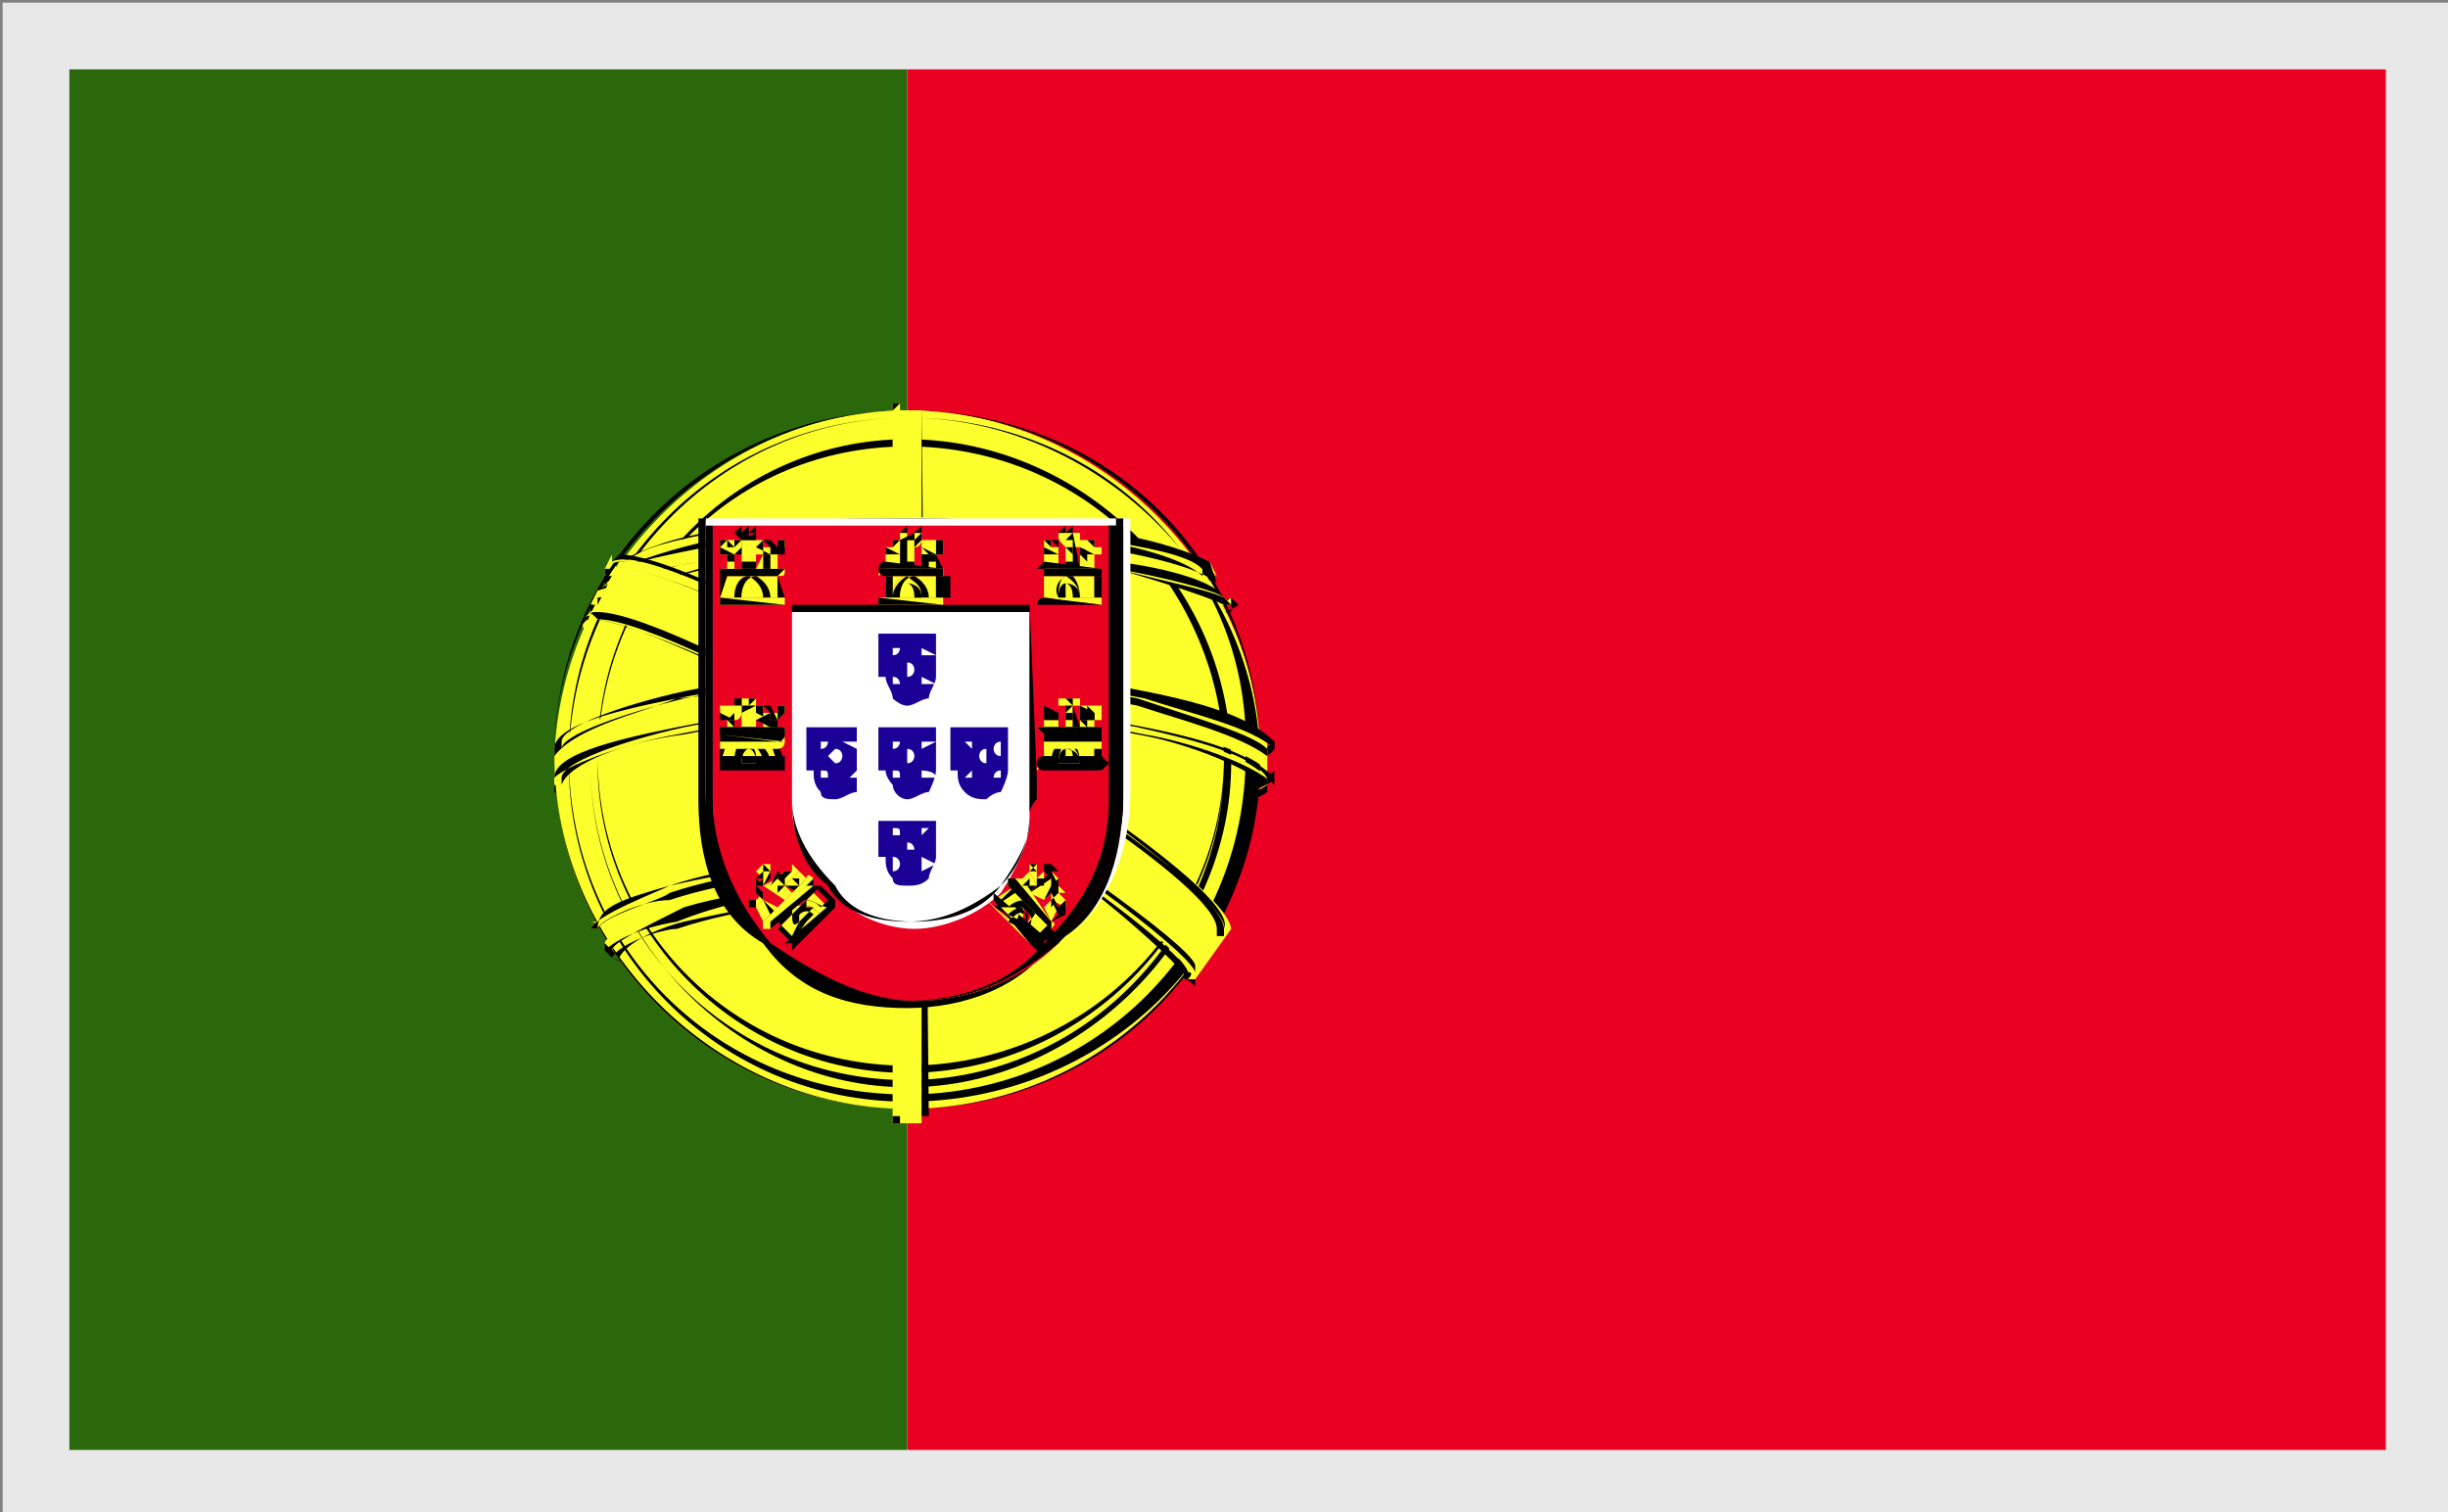 <?xml version="1.0" encoding="utf-8"?>
<!-- Generator: Adobe Illustrator 21.1.0, SVG Export Plug-In . SVG Version: 6.00 Build 0)  -->
<svg version="1.1" id="Layer_1" xmlns="http://www.w3.org/2000/svg" xmlns:xlink="http://www.w3.org/1999/xlink" x="0px" y="0px"
	 viewBox="0 0 34 21" style="enable-background:new 0 0 34 21;" xml:space="preserve">
<rect x="0" y="0" width="34" height="21" fill="#808080" stroke="none"/>
<style type="text/css">
	.st0{clip-path:url(#XMLID_88_);}
	.st1{clip-path:url(#SVGID_2_);}
	.st2{fill:#FFFFFF;}
	.st3{fill:#22368F;}
	.st4{fill:#BC0030;}
	.st5{clip-path:url(#SVGID_4_);}
	.st6{clip-path:url(#SVGID_6_);}
	.st7{clip-path:url(#SVGID_8_);}
	.st8{clip-path:url(#XMLID_88_);fill:#BC0030;}
	.st9{clip-path:url(#XMLID_89_);}
	.st10{clip-path:url(#SVGID_10_);}
	.st11{clip-path:url(#SVGID_12_);}
	.st12{clip-path:url(#SVGID_14_);}
	.st13{clip-path:url(#SVGID_16_);}
	.st14{clip-path:url(#XMLID_89_);fill:#BC0030;}
	.st15{clip-path:url(#XMLID_90_);}
	.st16{clip-path:url(#SVGID_18_);}
	.st17{fill:#2D5A95;}
	.st18{fill:#F3D02F;}
	.st19{clip-path:url(#XMLID_91_);}
	.st20{clip-path:url(#SVGID_20_);}
	.st21{fill:#58B44D;}
	.st22{fill:#EA0042;}
	.st23{clip-path:url(#SVGID_22_);}
	.st24{fill:#CFB428;}
	.st25{clip-path:url(#XMLID_92_);}
	.st26{clip-path:url(#SVGID_24_);}
	.st27{fill:#CB0028;}
	.st28{fill:#1A237B;}
	.st29{clip-path:url(#XMLID_93_);}
	.st30{clip-path:url(#SVGID_26_);}
	.st31{fill:#D00027;}
	.st32{clip-path:url(#SVGID_28_);}
	.st33{clip-path:url(#XMLID_94_);}
	.st34{clip-path:url(#SVGID_30_);}
	.st35{fill:#4D72C0;}
	.st36{fill:#F2DD30;}
	.st37{clip-path:url(#XMLID_95_);}
	.st38{clip-path:url(#SVGID_32_);}
	.st39{fill:#3F9B13;}
	.st40{clip-path:url(#XMLID_96_);}
	.st41{clip-path:url(#SVGID_34_);}
	.st42{fill:#BD0034;}
	.st43{clip-path:url(#XMLID_97_);}
	.st44{clip-path:url(#SVGID_36_);}
	.st45{fill:#CB001C;}
	.st46{fill:#2A3560;}
	.st47{clip-path:url(#XMLID_98_);}
	.st48{clip-path:url(#SVGID_38_);}
	.st49{fill:#4497B1;}
	.st50{fill:#50B63F;}
	.st51{clip-path:url(#SVGID_40_);}
	.st52{clip-path:url(#XMLID_98_);fill:#50B63F;}
	.st53{clip-path:url(#XMLID_98_);fill:#4497B1;}
	.st54{clip-path:url(#XMLID_98_);fill:#BC0030;}
	.st55{clip-path:url(#XMLID_99_);}
	.st56{clip-path:url(#SVGID_42_);}
	.st57{fill:#C8172B;}
	.st58{fill:#FCFF2C;}
	.st59{clip-path:url(#XMLID_99_);fill:#C8172B;}
	.st60{clip-path:url(#XMLID_100_);fill:#3E8B11;}
	.st61{clip-path:url(#XMLID_100_);}
	.st62{clip-path:url(#SVGID_44_);}
	.st63{fill:#3E8B11;}
	.st64{fill:#DF7A21;}
	.st65{fill:#CB0423;}
	.st66{clip-path:url(#SVGID_46_);}
	.st67{clip-path:url(#XMLID_101_);}
	.st68{clip-path:url(#SVGID_48_);}
	.st69{fill:#314588;}
	.st70{fill:#9F1330;}
	.st71{clip-path:url(#XMLID_102_);}
	.st72{clip-path:url(#SVGID_50_);}
	.st73{fill:#388752;}
	.st74{clip-path:url(#SVGID_52_);}
	.st75{clip-path:url(#XMLID_103_);}
	.st76{clip-path:url(#SVGID_54_);}
	.st77{fill:#DC1C37;}
	.st78{fill:#192967;}
	.st79{clip-path:url(#XMLID_105_);}
	.st80{clip-path:url(#SVGID_56_);}
	.st81{fill:#2A680B;}
	.st82{clip-path:url(#SVGID_58_);}
	.st83{clip-path:url(#XMLID_105_);fill:#FFFFFF;}
	.st84{clip-path:url(#XMLID_106_);}
	.st85{clip-path:url(#SVGID_60_);}
	.st86{fill:#2534A4;}
	.st87{clip-path:url(#SVGID_62_);}
	.st88{clip-path:url(#XMLID_106_);fill:#2534A4;}
	.st89{clip-path:url(#XMLID_106_);fill:#BC0030;}
	.st90{clip-path:url(#XMLID_107_);}
	.st91{clip-path:url(#SVGID_64_);}
	.st92{fill:#D80031;}
	.st93{clip-path:url(#XMLID_108_);}
	.st94{clip-path:url(#SVGID_66_);}
	.st95{fill:#EA0020;}
	.st96{clip-path:url(#SVGID_68_);}
	.st97{fill:none;}
	.st98{fill:#1A0095;}
	.st99{clip-path:url(#XMLID_109_);}
	.st100{clip-path:url(#SVGID_70_);}
	.st101{fill:#1C2A7D;}
	.st102{clip-path:url(#SVGID_72_);}
	.st103{clip-path:url(#XMLID_110_);}
	.st104{clip-path:url(#SVGID_74_);}
	.st105{fill:#F4F4F4;}
	.st106{fill:#323E95;}
	.st107{fill:#D8001E;}
	.st108{clip-path:url(#XMLID_111_);}
	.st109{clip-path:url(#SVGID_76_);}
	.st110{clip-path:url(#XMLID_112_);}
	.st111{clip-path:url(#SVGID_78_);}
	.st112{fill:#C90031;}
	.st113{fill:#313D83;}
	.st114{clip-path:url(#SVGID_80_);}
	.st115{fill:#F8E72D;}
	.st116{fill:#F7DE31;}
	.st117{fill:#272425;}
	.st118{clip-path:url(#XMLID_113_);}
	.st119{clip-path:url(#SVGID_82_);}
	.st120{clip-path:url(#SVGID_84_);}
	.st121{clip-path:url(#XMLID_113_);fill:#2534A4;}
	.st122{clip-path:url(#XMLID_113_);fill:#BC0030;}
	.st123{clip-path:url(#XMLID_114_);}
	.st124{clip-path:url(#SVGID_86_);}
	.st125{fill:#5784D9;}
	.st126{clip-path:url(#XMLID_115_);}
	.st127{clip-path:url(#SVGID_88_);}
	.st128{fill:#D03033;}
	.st129{fill:#1F189B;}
	.st130{fill:#F2B126;}
	.st131{fill:#32784C;}
	.st132{clip-path:url(#XMLID_116_);}
	.st133{clip-path:url(#SVGID_90_);}
	.st134{clip-path:url(#SVGID_92_);}
	.st135{fill:#B50037;}
	.st136{fill:#1E3476;}
	.st137{clip-path:url(#XMLID_117_);}
	.st138{clip-path:url(#SVGID_94_);}
	.st139{clip-path:url(#SVGID_96_);}
	.st140{fill:#B5002A;}
	.st141{fill:#F4C327;}
	.st142{clip-path:url(#SVGID_98_);}
	.st143{fill:#9D0025;}
	.st144{fill:#C1B020;}
	.st145{fill:#3D8E6D;}
	.st146{fill:#3057BB;}
	.st147{fill:#CACACA;}
	.st148{fill:#C0B420;}
	.st149{fill:#CA3E4B;}
	.st150{fill:#DE6BA8;}
	.st151{fill:#F7D591;}
	.st152{fill:#2F2AEC;}
	.st153{clip-path:url(#SVGID_100_);}
	.st154{clip-path:url(#XMLID_118_);}
	.st155{clip-path:url(#SVGID_102_);}
	.st156{clip-path:url(#SVGID_104_);}
	.st157{clip-path:url(#XMLID_119_);}
	.st158{clip-path:url(#SVGID_106_);}
	.st159{clip-path:url(#XMLID_120_);}
	.st160{clip-path:url(#SVGID_108_);}
	.st161{clip-path:url(#SVGID_110_);}
	.st162{clip-path:url(#XMLID_121_);}
	.st163{clip-path:url(#SVGID_112_);}
	.st164{clip-path:url(#XMLID_122_);}
	.st165{clip-path:url(#SVGID_114_);}
	.st166{clip-path:url(#SVGID_116_);}
	.st167{clip-path:url(#XMLID_123_);}
	.st168{clip-path:url(#SVGID_118_);}
	.st169{clip-path:url(#XMLID_124_);}
	.st170{clip-path:url(#SVGID_120_);}
	.st171{clip-path:url(#XMLID_125_);}
	.st172{clip-path:url(#SVGID_122_);}
	.st173{clip-path:url(#XMLID_126_);}
	.st174{clip-path:url(#SVGID_124_);}
	.st175{clip-path:url(#XMLID_127_);}
	.st176{clip-path:url(#SVGID_126_);}
	.st177{clip-path:url(#SVGID_128_);}
	.st178{clip-path:url(#XMLID_128_);}
	.st179{clip-path:url(#SVGID_130_);}
	.st180{clip-path:url(#XMLID_129_);}
	.st181{clip-path:url(#SVGID_132_);}
	.st182{clip-path:url(#SVGID_134_);}
	.st183{clip-path:url(#XMLID_130_);}
	.st184{clip-path:url(#SVGID_136_);}
	.st185{clip-path:url(#XMLID_131_);}
	.st186{clip-path:url(#SVGID_138_);}
	.st187{clip-path:url(#SVGID_140_);}
	.st188{clip-path:url(#XMLID_132_);}
	.st189{clip-path:url(#SVGID_142_);}
	.st190{clip-path:url(#XMLID_133_);}
	.st191{clip-path:url(#SVGID_144_);}
	.st192{clip-path:url(#SVGID_146_);}
	.st193{clip-path:url(#XMLID_134_);}
	.st194{clip-path:url(#SVGID_148_);}
	.st195{clip-path:url(#SVGID_150_);}
	.st196{clip-path:url(#XMLID_135_);}
	.st197{clip-path:url(#SVGID_152_);}
	.st198{clip-path:url(#XMLID_136_);}
	.st199{clip-path:url(#SVGID_154_);}
	.st200{clip-path:url(#SVGID_156_);}
	.st201{clip-path:url(#XMLID_137_);}
	.st202{clip-path:url(#SVGID_158_);}
	.st203{clip-path:url(#XMLID_138_);}
	.st204{clip-path:url(#SVGID_160_);}
	.st205{clip-path:url(#XMLID_139_);}
	.st206{clip-path:url(#SVGID_162_);}
	.st207{clip-path:url(#XMLID_140_);}
	.st208{clip-path:url(#SVGID_164_);}
	.st209{clip-path:url(#SVGID_166_);}
	.st210{clip-path:url(#XMLID_141_);}
	.st211{clip-path:url(#SVGID_168_);}
	.st212{clip-path:url(#SVGID_170_);}
	.st213{clip-path:url(#XMLID_142_);}
	.st214{clip-path:url(#SVGID_172_);}
	.st215{clip-path:url(#XMLID_142_);fill:#5784D9;}
	.st216{clip-path:url(#XMLID_143_);}
	.st217{clip-path:url(#SVGID_174_);}
	.st218{clip-path:url(#XMLID_144_);}
	.st219{clip-path:url(#SVGID_176_);}
	.st220{clip-path:url(#SVGID_178_);}
	.st221{clip-path:url(#XMLID_145_);}
	.st222{clip-path:url(#SVGID_180_);}
	.st223{clip-path:url(#SVGID_182_);}
	.st224{clip-path:url(#SVGID_184_);}
	.st225{clip-path:url(#SVGID_186_);}
	.st226{clip-path:url(#XMLID_146_);}
	.st227{clip-path:url(#SVGID_188_);}
	.st228{clip-path:url(#XMLID_147_);}
	.st229{clip-path:url(#SVGID_190_);}
	.st230{clip-path:url(#SVGID_192_);}
	.st231{clip-path:url(#XMLID_148_);}
	.st232{clip-path:url(#SVGID_194_);}
	.st233{clip-path:url(#XMLID_149_);}
	.st234{clip-path:url(#SVGID_196_);}
	.st235{clip-path:url(#SVGID_198_);}
	.st236{clip-path:url(#XMLID_150_);}
	.st237{clip-path:url(#SVGID_202_);}
	.st238{clip-path:url(#SVGID_203_);}
	.st239{clip-path:url(#XMLID_151_);}
	.st240{clip-path:url(#SVGID_206_);}
	.st241{clip-path:url(#XMLID_152_);}
	.st242{clip-path:url(#SVGID_208_);}
	.st243{clip-path:url(#XMLID_153_);}
	.st244{clip-path:url(#SVGID_210_);}
	.st245{clip-path:url(#XMLID_154_);}
	.st246{clip-path:url(#SVGID_212_);}
	.st247{clip-path:url(#SVGID_214_);}
	.st248{clip-path:url(#XMLID_155_);}
	.st249{clip-path:url(#XMLID_156_);}
	.st250{clip-path:url(#SVGID_216_);}
	.st251{clip-path:url(#XMLID_157_);}
	.st252{clip-path:url(#SVGID_218_);}
	.st253{clip-path:url(#SVGID_220_);}
	.st254{clip-path:url(#XMLID_158_);}
	.st255{clip-path:url(#SVGID_222_);}
	.st256{clip-path:url(#XMLID_159_);}
	.st257{clip-path:url(#XMLID_160_);}
	.st258{clip-path:url(#SVGID_224_);}
	.st259{clip-path:url(#SVGID_226_);}
	.st260{clip-path:url(#XMLID_161_);}
	.st261{clip-path:url(#SVGID_228_);}
	.st262{clip-path:url(#XMLID_162_);}
	.st263{clip-path:url(#SVGID_230_);}
	.st264{clip-path:url(#XMLID_163_);}
	.st265{clip-path:url(#SVGID_232_);}
	.st266{clip-path:url(#SVGID_234_);}
	.st267{clip-path:url(#XMLID_164_);}
	.st268{clip-path:url(#SVGID_236_);}
	.st269{clip-path:url(#SVGID_238_);}
	.st270{clip-path:url(#XMLID_165_);}
	.st271{clip-path:url(#SVGID_240_);}
	.st272{clip-path:url(#XMLID_166_);}
	.st273{clip-path:url(#SVGID_242_);}
	.st274{clip-path:url(#SVGID_244_);}
	.st275{clip-path:url(#XMLID_167_);}
	.st276{clip-path:url(#SVGID_246_);}
	.st277{clip-path:url(#XMLID_168_);}
	.st278{clip-path:url(#SVGID_248_);}
	.st279{clip-path:url(#XMLID_169_);}
	.st280{clip-path:url(#SVGID_250_);}
	.st281{clip-path:url(#XMLID_170_);}
	.st282{clip-path:url(#SVGID_252_);}
	.st283{clip-path:url(#SVGID_254_);}
	.st284{clip-path:url(#XMLID_171_);}
	.st285{clip-path:url(#SVGID_256_);}
	.st286{clip-path:url(#SVGID_258_);}
	.st287{clip-path:url(#XMLID_172_);}
	.st288{clip-path:url(#SVGID_260_);}
	.st289{clip-path:url(#XMLID_172_);fill:#5784D9;}
	.st290{clip-path:url(#XMLID_173_);}
	.st291{clip-path:url(#SVGID_262_);}
	.st292{clip-path:url(#XMLID_174_);}
	.st293{clip-path:url(#SVGID_264_);}
	.st294{clip-path:url(#SVGID_266_);}
	.st295{clip-path:url(#XMLID_175_);}
	.st296{clip-path:url(#SVGID_268_);}
	.st297{clip-path:url(#SVGID_270_);}
	.st298{clip-path:url(#SVGID_272_);}
	.st299{clip-path:url(#SVGID_274_);}
	.st300{fill:#5C6DC6;}
</style>
<g>
	<defs>
		<rect id="XMLID_23_" x="0.5" y="0.5" width="33.1" height="20.1"/>
	</defs>
	<use xlink:href="#XMLID_23_"  style="overflow:visible;fill:#FFFFFF;"/>
	<clipPath id="XMLID_88_">
		<use xlink:href="#XMLID_23_"  style="overflow:visible;"/>
	</clipPath>
	<g class="st0">
		<g>
			<defs>
				<rect id="SVGID_153_" x="0.8" y="0.7" width="33.7" height="19.7"/>
			</defs>
			<clipPath id="SVGID_2_">
				<use xlink:href="#SVGID_153_"  style="overflow:visible;"/>
			</clipPath>
			<g class="st1">
				<rect x="12.6" y="0.7" class="st95" width="21.9" height="19.7"/>
			</g>
			<g class="st1">
				<rect x="0.8" y="0.7" class="st81" width="11.8" height="19.7"/>
			</g>
			<g class="st1">
				<defs>
					<rect id="SVGID_155_" x="0.8" y="0.7" width="33.7" height="19.7"/>
				</defs>
				<clipPath id="SVGID_4_">
					<use xlink:href="#SVGID_155_"  style="overflow:visible;"/>
				</clipPath>
				<g class="st5">
					<path class="st58" d="M16.5,13.5c-1.4,0-8.3-4.2-8.3-4.9L8.6,8c0.7,1,7.6,5.1,8.3,5L16.5,13.5L16.5,13.5z"/>
				</g>
				<g class="st5">
					<path class="st58" d="M8.4,7.9c-0.1,0.4,1.8,1.5,4.1,2.9c2.3,1.4,4.3,2.3,4.4,2.1l0.1-0.1c0,0-0.1,0-0.2,0
						c-0.7-0.2-2.2-0.9-4.2-2.1c-2-1.3-3.7-2.4-4.1-2.9c0,0,0-0.1,0-0.1l0,0L8.4,7.9L8.4,7.9L8.4,7.9z M16.6,13.6
						c-0.1,0-0.1,0-0.2,0c-0.6-0.1-2.2-0.9-4.2-2c-2.4-1.4-4.3-2.7-4.1-3l0.1,0l0,0C8,9,12,11.3,12.2,11.4c2.3,1.4,4.2,2.3,4.4,2.1
						V13.6L16.6,13.6z"/>
				</g>
				<g class="st5">
					<g>
						<path d="M16.4,13.6L16.4,13.6c-0.6,0-2.2-0.9-4.2-2c-2.7-1.6-4-2.5-4.1-2.9V8.6l0.1-0.1c0,0.1,0,0.1,0,0.1l-0.1,0
							c0,0.1,0,0.1,0,0.1C8.2,9,9.5,10,12.2,11.5C14.2,12.8,15.8,13.5,16.4,13.6c0.1,0,0.1,0,0.1,0l0.1-0.1h-0.1
							c-0.4,0-2.2-0.8-4.3-2.1c0,0-0.1,0-0.2-0.1C9.4,9.9,8.2,8.9,8.2,8.6c0,0.2,0.7,0.9,3.9,2.8c0.1,0.1,0.1,0.1,0.1,0.1
							c2.1,1.3,3.9,2.1,4.3,2.1c0.1,0,0.1,0,0.1,0l0,0l0,0v0.1C16.5,13.6,16.5,13.6,16.4,13.6L16.4,13.6z M16.9,13
							c-0.3,0-2.2-0.8-4.4-2.1c-2.4-1.5-4.2-2.6-4.1-2.9l0.1-0.1l0,0L8.4,7.9c-0.1,0.4,2.1,1.8,4.1,2.9C14.7,12.2,16.6,13,16.9,13
							L16.9,13l0.1-0.1c-0.1,0-0.1,0-0.2,0c-0.7-0.2-2.3-1-4.2-2.1c-1.9-1.1-3.7-2.3-4.1-2.9c0,0,0-0.1,0-0.1c0,0.1,0,0.1,0,0.1
							c0.3,0.5,2.3,1.8,4.1,2.9c1.9,1.1,3.5,1.9,4.2,2.1c0.1,0,0.2,0,0.2,0s0,0,0,0.1C16.9,13,16.9,13,16.9,13L16.9,13z"/>
					</g>
				</g>
				<g class="st5">
					<path class="st58" d="M12.6,9c1.5,0,3.3-0.2,4.4-0.6L16.8,8c-0.7,0.3-2.4,0.5-4.2,0.6c-2,0-3.4-0.2-4.1-0.7L8.3,8.4
						C9.6,8.9,11,9,12.6,9L12.6,9z"/>
				</g>
				<g class="st5">
					<path class="st58" d="M17,8.4c0,0-0.7,0.3-1.7,0.5c-0.8,0.1-1.6,0.2-2.8,0.2c-1,0-1.9,0-2.5-0.2C9,8.8,8.4,8.5,8.2,8.4l0.1-0.1
						c0.6,0.2,1.1,0.4,1.8,0.4C10.8,8.9,11.6,9,12.6,9c1.1,0,2-0.2,2.8-0.2c1-0.2,1.5-0.4,1.7-0.5V8.4L17,8.4z M16.9,8
						c-0.1,0.1-0.7,0.3-1.7,0.5c-0.7,0-1.5,0.2-2.6,0.2c-1,0-1.8-0.1-2.4-0.2c-1-0.2-1.5-0.4-1.8-0.5c0,0,0,0,0.1-0.1
						c0.1,0.1,0.7,0.3,1.6,0.4c0.7,0.1,1.4,0.2,2.4,0.2c1.1,0,2-0.1,2.6-0.2c0.9-0.1,1.4-0.4,1.5-0.4L16.9,8L16.9,8z"/>
				</g>
				<g class="st5">
					<g>
						<path d="M12.6,9.1c-0.9,0-1.8,0-2.5-0.1C9,8.8,8.4,8.6,8.2,8.5V8.4h0.1c0.6,0.2,1.1,0.3,1.8,0.4C10.9,8.9,11.7,9,12.6,9
							c0.9,0,1.8-0.1,2.8-0.2c1-0.2,1.5-0.4,1.7-0.5l0.1,0.1c-0.1,0.1-0.8,0.3-1.8,0.5C14.5,9,13.6,9.1,12.6,9.1L12.6,9.1L12.6,9.1z
							 M8.3,8.4L8.2,8.5c0.2,0.1,0.9,0.3,1.9,0.4c0.8,0.1,1.7,0.2,2.5,0.2l0,0l0,0c1,0,1.9,0,2.8-0.2c1-0.2,1.7-0.4,1.7-0.4V8.3
							c-0.1,0.1-0.7,0.3-1.7,0.5c-1,0.1-1.9,0.2-2.8,0.2c-0.9,0-1.8-0.1-2.5-0.2C9.4,8.7,8.9,8.6,8.3,8.4L8.3,8.4z M12.6,8.7
							c-0.9,0-1.8-0.1-2.4-0.2C9.3,8.4,8.8,8.2,8.6,8.1H8.4V8h0.1C8.7,8,9.1,8.2,10.2,8.4c0.4,0.1,1.3,0.2,2.4,0.2
							c0.9,0,1.8-0.1,2.6-0.2c0.9-0.1,1.4-0.4,1.5-0.4L16.9,8c-0.1,0.1-0.7,0.3-1.7,0.5C14.4,8.6,13.5,8.7,12.6,8.7L12.6,8.7
							L12.6,8.7z M8.6,8L8.4,8.1l0.1,0.1c0.2,0.1,0.8,0.2,1.6,0.4c0.7,0,1.5,0.1,2.4,0.1v0.1V8.6c0.9,0,1.8-0.1,2.6-0.2
							c1-0.1,1.5-0.3,1.7-0.4l-0.1-0.1c0,0.1-0.6,0.3-1.5,0.4c-0.9,0.2-1.8,0.2-2.6,0.2c-1.1,0-2,0-2.4-0.2C9.1,8.2,8.7,8,8.6,8
							L8.6,8z"/>
					</g>
				</g>
				<g class="st5">
					<path class="st58" d="M7.8,10.8c0.9,0.5,3,0.7,4.9,0.8c1.8,0,4.1-0.3,4.9-0.8v-0.5c-0.2,0.4-2.7,0.9-4.9,0.8
						c-2.2,0-4.2-0.4-4.9-0.8V10.8L7.8,10.8z"/>
				</g>
				<g class="st5">
					<path class="st58" d="M17.6,10.8v0.1c-0.1,0.1-1,0.3-2,0.5c-0.8,0.1-1.8,0.2-3,0.2c-1.2,0-2.1-0.1-2.9-0.2
						c-1.1-0.2-1.9-0.4-2-0.5v-0.1c0.4,0.2,1.5,0.4,2,0.6c0.8,0.1,1.6,0.2,2.9,0.2c1.2,0,2.2-0.1,3-0.2
						C16.4,11.2,17.4,10.9,17.6,10.8L17.6,10.8z M17.6,10.3v0.1c-0.1,0.2-1,0.4-2,0.6c-0.8,0.1-1.8,0.2-3,0.2
						c-1.2,0-2.1-0.1-2.9-0.2c-1.1-0.2-1.9-0.4-2-0.6v-0.1c0.4,0.3,1.5,0.5,2,0.6c0.8,0.1,1.6,0.2,2.9,0.2c1.2,0,2.2-0.1,3-0.2
						C16.4,10.8,17.4,10.6,17.6,10.3L17.6,10.3z"/>
				</g>
				<g class="st5">
					<g>
						<path d="M12.6,11.7c-1.1,0-2-0.1-2.9-0.2c-1.1-0.2-1.9-0.4-2-0.5v-0.1c0.4,0.2,1.7,0.4,2,0.5c0.9,0.2,1.8,0.2,2.9,0.2
							s2.1-0.1,3-0.2c0.8-0.1,1.8-0.3,2-0.5v0.1c-0.1,0.1-1,0.4-2,0.5C14.7,11.5,13.7,11.7,12.6,11.7L12.6,11.7z M7.8,10.8v0.1
							c0.1,0,0.8,0.3,2,0.5c0.9,0.1,1.8,0.2,2.9,0.2s2.1-0.1,3-0.2c1-0.2,1.9-0.4,2-0.6v-0.1c-0.2,0.2-1.2,0.4-2,0.6
							c-0.9,0.1-1.9,0.2-3,0.2s-2-0.1-2.9-0.2C9.3,11.2,8.2,11,7.8,10.8L7.8,10.8z M12.6,11.2c-1.1,0-2-0.1-2.9-0.2
							c-1.1-0.2-1.9-0.4-2-0.5v-0.2c0.4,0.3,1.7,0.5,2,0.6c0.9,0.1,1.8,0.2,2.9,0.2s2.1-0.1,3-0.2c0.8-0.1,1.8-0.4,2-0.6v0.1
							c-0.1,0.2-1,0.4-2,0.6C14.7,11.2,13.7,11.2,12.6,11.2L12.6,11.2z M7.8,10.3v0.1c0.1,0.1,0.8,0.3,2,0.6
							c0.9,0.1,1.8,0.2,2.9,0.2s2.1-0.1,3-0.2c1-0.2,1.9-0.4,2-0.6v-0.1c-0.2,0.2-1.2,0.4-2,0.6c-0.9,0.1-1.9,0.2-3,0.2
							s-2-0.1-2.9-0.2C9.3,10.8,8.2,10.6,7.8,10.3L7.8,10.3z"/>
					</g>
				</g>
				<g class="st5">
					<path class="st58" d="M12.6,13.5c-2.1,0-3.9-0.7-4.3-0.7l0.3,0.4c0.7,0.2,2.4,0.7,4,0.7c1.6-0.1,3.1-0.2,4-0.7l0.3-0.4
						C16.3,13.1,13.9,13.5,12.6,13.5L12.6,13.5z"/>
				</g>
				<g class="st5">
					<path class="st58" d="M16.8,13.2c-0.1,0.1-0.1,0.1-0.2,0.1c-0.4,0.2-1.1,0.4-1.5,0.4c-0.6,0.1-1.5,0.2-2.4,0.2
						c-1.9,0-3.3-0.4-4.1-0.7l-0.1-0.1l0,0h0.1c1.3,0.4,2.8,0.7,4.1,0.7c0.9,0,1.8-0.1,2.4-0.2c1.1-0.2,1.5-0.3,1.6-0.4H16.8
						L16.8,13.2z M17,12.8L17,12.8c-0.1,0.1-0.1,0.1-0.1,0.2c-0.3,0.1-1,0.2-1.9,0.3c-0.7,0.1-1.1,0.2-2.4,0.2c-2.4,0-4-0.4-4.3-0.7
						H8.2c1.4,0.3,2.9,0.6,4.4,0.6c1.2,0,1.8-0.1,2.4-0.1c1.1-0.2,1.6-0.4,1.8-0.4l0,0L17,12.8L17,12.8z"/>
				</g>
				<g class="st5">
					<g>
						<path d="M12.6,14L12.6,14c-1.9,0-3.3-0.3-4.1-0.7l-0.1-0.1v-0.1l0,0l0.2,0.1c1.1,0.4,2.4,0.7,4,0.7l0,0c1,0,1.9-0.1,2.4-0.2
							c1.2-0.2,1.5-0.4,1.6-0.4l0,0l0,0h0.1h-0.1c0.1,0,0.1,0,0.1,0c-0.1,0.1-0.1,0.1-0.2,0.2c-0.4,0.1-1.1,0.3-1.5,0.3
							C14.5,14,13.5,14,12.6,14L12.6,14z M8.4,13.2l0.1,0.1c0.8,0.3,2.3,0.7,4.1,0.7c0.9,0,1.9-0.1,2.4-0.2c0.4,0,1.1-0.2,1.5-0.4
							c0,0,0.1,0,0.1-0.1c-0.1,0.1-0.4,0.2-1.6,0.4c-0.6,0.1-1.4,0.2-2.3,0.2l0,0c-1.7,0-3-0.2-4.2-0.7H8.4L8.4,13.2z M12.6,13.5
							L12.6,13.5c-2.1,0-3.6-0.4-4.3-0.7H8.2c1.7,0.3,3.1,0.6,4.4,0.6c1.1,0,1.5-0.1,2.2-0.1l0.2-0.1c1-0.1,1.6-0.3,1.8-0.3l0.2-0.1
							l0,0l-0.2,0.1c-0.1,0-0.8,0.2-1.8,0.4h-0.2C14.2,13.3,13.7,13.4,12.6,13.5c-1.3-0.1-2.8-0.3-4.4-0.7h0.1
							C9.1,13.1,10.5,13.5,12.6,13.5c1.1,0,1.5-0.1,2.1-0.1l0.3-0.1c0.9-0.1,1.5-0.2,1.9-0.4l0.1-0.1L16.9,13
							c-0.3,0.1-1,0.3-1.9,0.3l-0.3,0.1C14.2,13.5,13.7,13.5,12.6,13.5L12.6,13.5L12.6,13.5z"/>
					</g>
				</g>
				<g class="st5">
					<path class="st58" d="M12.6,6.2c2.4,0,4.4,2,4.4,4.4s-2,4.3-4.4,4.3S8.3,13,8.3,10.6S10.2,6.2,12.6,6.2L12.6,6.2z M12.6,5.7
						c2.6,0,4.9,2.2,4.9,4.8c0,2.7-2.2,4.7-4.9,4.7s-4.7-2.1-4.7-4.7C7.9,7.9,10,5.7,12.6,5.7L12.6,5.7z"/>
				</g>
				<g class="st5">
					<path class="st58" d="M12.6,5.7c2.6,0,4.9,2.2,4.9,4.8c0,2.7-2.2,4.9-4.9,4.9s-4.9-2.2-4.9-4.9C7.8,7.9,10,5.7,12.6,5.7
						L12.6,5.7z M12.6,5.8c2.6,0,4.7,2.2,4.7,4.8c0,2.7-2.1,4.7-4.7,4.7c-2.5,0-4.7-2.1-4.7-4.7C7.9,7.9,10.1,5.8,12.6,5.8L12.6,5.8
						z"/>
				</g>
				<g class="st5">
					<g>
						<path d="M12.6,15.4c-2.6,0-4.9-2.2-4.9-4.9c0-2.7,2.2-4.8,4.9-4.8c2.8,0,4.9,2.1,4.9,4.8C17.5,13.2,15.4,15.4,12.6,15.4
							L12.6,15.4z M12.6,5.7c-2.6,0-4.9,2.2-4.9,4.8c0,2.7,2.2,4.9,4.9,4.9s4.9-2.2,4.9-4.9C17.5,7.9,15.3,5.7,12.6,5.7L12.6,5.7z
							 M12.6,15.3c-2.6,0-4.7-2.1-4.7-4.7c0-2.6,2.1-4.8,4.7-4.8s4.9,2.2,4.9,4.8C17.5,13.2,15.3,15.3,12.6,15.3L12.6,15.3z
							 M12.6,5.8c-2.6,0-4.7,2.1-4.7,4.7c0,2.7,2.1,4.7,4.7,4.7s4.7-2.1,4.7-4.7C17.4,7.9,15.3,5.8,12.6,5.8L12.6,5.8z"/>
					</g>
				</g>
				<g class="st5">
					<path class="st58" d="M12.6,6.1c2.4,0,4.5,2,4.5,4.5S15,15,12.6,15s-4.4-2-4.4-4.4S10.2,6.1,12.6,6.1L12.6,6.1z M12.6,6.2
						c2.4,0,4.4,1.9,4.4,4.4s-2,4.3-4.4,4.3S8.3,13,8.3,10.6S10.2,6.2,12.6,6.2L12.6,6.2z"/>
				</g>
				<g class="st5">
					<g>
						<path d="M12.6,15.1c-2.4,0-4.4-2.1-4.4-4.5c0-2.5,2-4.5,4.4-4.5s4.5,2,4.5,4.5C17.1,13,15,15.1,12.6,15.1L12.6,15.1z
							 M12.6,6.1c-2.4,0-4.4,2-4.4,4.5s2,4.4,4.4,4.4s4.4-2,4.4-4.4S15,6.1,12.6,6.1L12.6,6.1z M12.6,14.8c-2.4,0-4.3-1.9-4.3-4.3
							s1.9-4.4,4.3-4.4s4.4,2,4.4,4.4S15,14.8,12.6,14.8L12.6,14.8z M12.6,6.2c-2.4,0-4.3,1.9-4.3,4.4c0,2.3,1.9,4.3,4.3,4.3
							s4.4-2,4.4-4.3C17,8.1,15,6.2,12.6,6.2L12.6,6.2z"/>
					</g>
				</g>
				<g class="st5">
					<rect x="12.4" y="5.7" class="st58" width="0.4" height="9.9"/>
				</g>
				<g class="st5">
					<path class="st58" d="M12.8,5.6L12.8,5.6v9.9l0,0V5.6L12.8,5.6z M12.4,5.6h0.1v9.9h-0.1V5.6L12.4,5.6z"/>
				</g>
				<g class="st5">
					<g>
						<path d="M12.8,15.5L12.8,15.5V5.6l0,0l0.1,9.9l0,0C13,15.5,13,15.5,12.8,15.5L12.8,15.5z M12.8,5.6L12.8,5.6v9.9l0,0V5.6
							L12.8,5.6z M12.5,15.5h-0.1V5.6h0.1V15.5L12.5,15.5L12.5,15.5L12.5,15.5z M12.5,5.6l-0.1,0.1v9.9h0.1V5.6L12.5,5.6z"/>
					</g>
				</g>
				<g class="st5">
					<path class="st58" d="M7.8,10.3c0.7-0.6,2.9-0.9,4.9-0.9s4.4,0.4,4.9,0.9v0.4c-0.4-0.4-2.2-0.9-4.9-0.9
						c-2.6-0.1-4.5,0.4-4.9,0.9V10.3L7.8,10.3z"/>
				</g>
				<g class="st5">
					<path class="st58" d="M12.6,9.8c1.2,0,2.3,0.1,3.2,0.3c0.9,0.2,1.5,0.4,1.8,0.7v0.1c-0.3-0.3-1.1-0.6-1.8-0.7
						c-0.9-0.2-2.1-0.3-3.2-0.3c-1.2,0-2.3,0.1-3.2,0.3c-0.7,0.2-1.5,0.4-1.7,0.7v-0.1c0-0.2,0.7-0.5,1.7-0.7
						C10.3,9.9,11.4,9.8,12.6,9.8L12.6,9.8z M12.6,9.4c1.2,0,2.3,0.1,3.2,0.3c0.9,0.2,1.5,0.4,1.8,0.7v0.1c-0.3-0.3-1.1-0.5-1.8-0.7
						C14.9,9.6,13.7,9.5,12.6,9.4c-1.2,0.1-2.3,0.2-3.2,0.4c-0.7,0.1-1.7,0.4-1.7,0.7v-0.1c0-0.2,0.7-0.5,1.7-0.7
						C10.3,9.5,11.4,9.4,12.6,9.4L12.6,9.4z"/>
				</g>
				<g class="st5">
					<g>
						<path d="M7.8,10.9L7.8,10.9L7.8,10.9v-0.1c0-0.2,0.8-0.5,1.7-0.7c1-0.2,2.1-0.3,3.2-0.3s2.2,0.1,3.2,0.3
							c1,0.2,1.5,0.4,1.8,0.7v0.1c-0.3-0.3-1.2-0.6-1.8-0.7c-1-0.2-2.1-0.3-3.2-0.3s-2.2,0.1-3.2,0.3C8.7,10.3,7.9,10.6,7.8,10.9
							L7.8,10.9L7.8,10.9z M12.6,9.9c1.1,0,2.2,0.1,3.2,0.3c0.6,0.1,1.4,0.4,1.8,0.7v-0.1c-0.2-0.3-0.9-0.5-1.8-0.7
							C14.8,9.9,13.7,9.8,12.6,9.9c-1.1-0.1-2.2,0-3.2,0.2c-1,0.2-1.7,0.4-1.7,0.7l0,0c0.2-0.2,1.1-0.5,1.7-0.6
							C10.4,10,11.5,9.9,12.6,9.9L12.6,9.9z M7.8,10.4L7.8,10.4L7.8,10.4v-0.1c0-0.2,0.8-0.5,1.7-0.7c1-0.2,2.1-0.3,3.2-0.3
							c1.1,0,2.2,0.1,3.2,0.3c1,0.2,1.5,0.4,1.8,0.7v0.1c-0.3-0.3-1.2-0.5-1.8-0.7c-1-0.2-2.1-0.3-3.2-0.3s-2.2,0.1-3.2,0.3
							C8.7,9.9,7.8,10.2,7.8,10.4L7.8,10.4L7.8,10.4z M12.6,9.5c1.1,0,2.2,0.1,3.2,0.3c0.6,0.2,1.4,0.4,1.8,0.7v-0.1
							c-0.2-0.2-0.9-0.4-1.8-0.7c-1-0.2-2.1-0.3-3.1-0.3c-1.2,0-2.3,0.1-3.3,0.3c-1,0.2-1.7,0.4-1.7,0.7v0.1C8,10.1,8.9,9.9,9.4,9.7
							C10.4,9.6,11.5,9.5,12.6,9.5L12.6,9.5z"/>
					</g>
				</g>
				<g class="st5">
					<path class="st58" d="M12.6,7.2c1.8,0,3.4,0.2,4.1,0.7L17,8.4c-0.7-0.4-2.4-0.7-4.4-0.7c-1.7,0-3.4,0.2-4.3,0.7l0.3-0.5
						C9.3,7.5,11.1,7.2,12.6,7.2L12.6,7.2z"/>
				</g>
				<g class="st5">
					<g>
						<path class="st97" d="M16.8,7.9l0.1,0.3L16.8,7.9z"/>
					</g>
				</g>
				<g class="st5">
					<path class="st58" d="M12.6,7.6c1.1,0,2.1,0.1,2.9,0.2C16.1,8,16.9,8.1,17,8.3l0.1,0.1c-0.3-0.2-0.9-0.3-1.6-0.5
						c-0.9-0.1-1.8-0.2-2.9-0.2c-1.1-0.1-2,0.1-2.9,0.2C9,8.1,8.4,8.3,8.2,8.4l0.1-0.2c0.3-0.1,0.8-0.3,1.4-0.4
						C10.6,7.7,11.5,7.6,12.6,7.6L12.6,7.6z M12.6,7.2c1-0.1,2,0,2.8,0.2c0.6,0.1,1.2,0.3,1.4,0.4L16.9,8c-0.2-0.2-1-0.4-1.7-0.6
						C14.6,7.4,13.6,7.3,12.6,7.2c-1,0.1-2,0.1-2.8,0.3C9.2,7.7,8.8,7.8,8.6,7.9l0.1-0.1c0.2-0.2,0.7-0.3,1.2-0.4
						C10.6,7.2,11.6,7.2,12.6,7.2L12.6,7.2z"/>
				</g>
				<g class="st5">
					<g>
						<path d="M17.1,8.4c-0.1,0-0.1,0-0.1,0c-0.2-0.1-0.8-0.3-1.5-0.5c-0.7-0.1-1.7-0.2-2.8-0.2h-0.1h-0.1c-1.1,0-2,0.1-2.8,0.2
							C9,8.1,8.4,8.4,8.3,8.4V8.2c0.3-0.2,0.9-0.3,1.4-0.4c0.8-0.1,1.5-0.2,2.9-0.2h0.1c1.1,0,2,0.1,2.8,0.2
							c0.8,0.1,1.4,0.3,1.5,0.5L17.1,8.4L17.1,8.4L17.1,8.4L17.1,8.4z M12.7,7.6h-0.1c-1.3,0-2.1,0.1-2.9,0.2
							c-0.6,0.1-1,0.3-1.4,0.4v0.1C8.4,8.3,9,8.1,9.8,7.9c0.8-0.1,1.6-0.2,2.8-0.2h0.1L12.7,7.6c1.1,0.1,2.1,0.2,2.8,0.3
							c0.8,0.2,1.3,0.3,1.5,0.4V8.3c-0.1-0.1-0.9-0.3-1.5-0.4C14.7,7.7,13.8,7.6,12.7,7.6L12.7,7.6z M16.9,8.1L16.9,8.1
							c-0.2-0.2-1-0.4-1.7-0.5c-0.7-0.1-1.5-0.2-2.6-0.2c-1.1,0-2,0.1-2.8,0.2C9.3,7.7,8.8,7.8,8.6,7.9l0.1-0.1
							c0.2-0.2,0.7-0.3,1.2-0.4c0.8-0.2,1.6-0.2,2.8-0.2h0.1c1,0,2,0.1,2.6,0.2c0.7,0.1,1.2,0.3,1.4,0.4L16.9,8.1L16.9,8.1L16.9,8.1
							L16.9,8.1z M12.6,7.3c1.1,0,2,0.1,2.6,0.2c0.7,0.1,1.3,0.3,1.5,0.5V7.9c-0.2-0.2-0.8-0.3-1.4-0.4c-0.7-0.2-1.6-0.2-2.6-0.2
							L12.6,7.3c-1.1-0.1-2,0-2.8,0.1c-0.6,0.1-1,0.3-1.2,0.4L8.6,7.9c0.2-0.1,0.8-0.3,1.3-0.4C10.6,7.4,11.5,7.3,12.6,7.3L12.6,7.3
							z"/>
					</g>
				</g>
				<g class="st5">
					<path class="st58" d="M15,12.5c-0.9-0.2-1.8-0.2-2.4-0.2c-3,0.1-4,0.6-4.1,0.8l-0.2-0.3c0.8-0.6,2.4-0.9,4.3-0.9
						c1.1,0,2,0.1,2.6,0.2L15,12.5L15,12.5z"/>
				</g>
				<g class="st5">
					<g>
						<path class="st97" d="M8.4,12.9l0.1,0.2L8.4,12.9z"/>
					</g>
				</g>
				<g class="st5">
					<path class="st58" d="M12.6,12.3c0.9,0,1.6,0.1,2.4,0.2v0.1c-0.8-0.1-1.5-0.2-2.4-0.2c-1.1,0-2.2,0.1-3.2,0.4
						c-0.3,0-0.8,0.2-0.9,0.4l-0.1-0.1c0-0.1,0.4-0.3,1-0.4C10.5,12.4,11.5,12.3,12.6,12.3L12.6,12.3z M12.6,11.9
						c0.9,0.1,1.8,0.1,2.6,0.3v0.1c-0.8-0.2-1.5-0.2-2.6-0.2s-2.2,0.1-3.3,0.4c-0.3,0.1-1,0.3-1,0.4H8.2c0.1-0.2,0.6-0.4,1.1-0.6
						C10.4,12,11.5,11.9,12.6,11.9L12.6,11.9z"/>
				</g>
				<g class="st5">
					<g>
						<path d="M8.6,13.3L8.6,13.3l-0.1-0.1c0-0.1,0.4-0.3,1-0.6c1-0.3,2.1-0.3,3.2-0.3c0.8,0,1.6,0.1,2.4,0.2v0.1
							c-0.7-0.1-1.4-0.2-2.3-0.2h-0.1h-0.1c-1.2,0-2.2,0.2-3.1,0.4C9.1,12.9,8.7,13.1,8.6,13.3L8.6,13.3L8.6,13.3L8.6,13.3z
							 M12.6,12.3c-1.1,0-2.2,0.1-3.2,0.5c-0.6,0.1-0.9,0.3-1,0.4l0.1,0.1c0.1-0.2,0.7-0.4,0.9-0.4c0.9-0.3,1.9-0.4,3.1-0.4h0.1h0.1
							c0.9,0,1.6,0.1,2.3,0.2v-0.1C14.3,12.4,13.4,12.3,12.6,12.3L12.6,12.3z M8.3,12.9L8.3,12.9H8.2c0.1-0.2,0.9-0.5,1.1-0.6
							c0.9-0.3,2-0.4,3.3-0.4c0.9,0,1.8,0.1,2.6,0.2v0.2c-0.9-0.2-1.6-0.2-2.6-0.2c-1.3,0-2.4,0.1-3.3,0.4
							C8.9,12.5,8.3,12.8,8.3,12.9L8.3,12.9L8.3,12.9L8.3,12.9z M12.6,11.9c-1.3,0-2.4,0.2-3.3,0.4c-0.7,0.2-1,0.3-1,0.6l0,0
							c0.1-0.2,0.9-0.4,1-0.5C10.2,12.1,11.3,12,12.6,11.9c1,0.1,1.8,0.2,2.6,0.3v-0.2C14.4,12,13.5,11.9,12.6,11.9L12.6,11.9z"/>
					</g>
				</g>
				<g class="st5">
					<path d="M11.7,12.2L11.7,12.2c0-0.1,0-0.1,0.1-0.1l0,0l0,0v0.1l0,0c0,0.1,0,0.1,0,0.1l0,0C11.7,12.3,11.7,12.3,11.7,12.2
						C11.7,12.3,11.7,12.3,11.7,12.2L11.7,12.2L11.7,12.2z M11.7,12.2C11.7,12.2,11.7,12.2,11.7,12.2c0,0.1,0,0.1,0.1,0.1
						c0,0,0,0,0-0.1l0,0v-0.1l0,0l0,0L11.7,12.2L11.7,12.2L11.7,12.2z M12,12.2L12,12.2L12,12.2C12,12.3,12,12.3,12,12.2L12,12.2
						L12,12.2L12,12.2L12,12.2L12,12.2L12,12.2L12,12.2L12,12.2L12,12.2L12,12.2L12,12.2L12,12.2L12,12.2L12,12.2L12,12.2L12,12.2
						L12,12.2L12,12.2L12,12.2L12,12.2L12,12.2L12,12.2L12,12.2L12,12.2L12,12.2L12,12.2C12,12.3,12,12.3,12,12.2L12,12.2L12,12.2
						L12,12.2L12,12.2z M12,12.2L12,12.2L12,12.2C12,12.3,12,12.3,12,12.2C12,12.3,12,12.3,12,12.2L12,12.2L12,12.2L12,12.2L12,12.2
						L12,12.2L12,12.2L12,12.2L12,12.2L12,12.2L12,12.2L12,12.2L12,12.2z M12,12.2L12,12.2L12,12.2L12,12.2L12,12.2L12,12.2L12,12.2
						z M12,12.3h0.1l0,0l0,0l0,0l0,0v-0.1l0,0c0,0.1,0,0,0,0C12,12.2,12,12.2,12,12.3l0.1-0.1l0,0l0,0l0,0l0,0l0,0v0.1v0.1l0,0l0,0
						l0,0C12,12.3,12,12.3,12,12.3L12,12.3z M12.1,12.2L12.1,12.2L12.1,12.2L12.1,12.2L12.1,12.2L12.1,12.2L12.1,12.2L12.1,12.2
						L12.1,12.2L12.1,12.2z M12.1,12.2L12.1,12.2L12.1,12.2L12.1,12.2l0.1-0.1l0,0l0,0l0,0l0,0l0,0l0,0v0.1l0,0v-0.1l0,0l0,0l0,0
						l0,0v0.1l0,0l0,0v-0.1l0,0l0,0l0,0L12.1,12.2L12.1,12.2L12.1,12.2L12.1,12.2L12.1,12.2z M12.3,12.2L12.3,12.2L12.3,12.2
						c-0.1,0-0.1,0-0.1,0l0,0l0,0v-0.1l0,0C12.3,12.2,12.3,12.2,12.3,12.2L12.3,12.2L12.3,12.2h-0.1l0,0l0,0l0,0H12.3L12.3,12.2z
						 M12.2,12.2h0.1l0,0H12.2L12.2,12.2L12.2,12.2L12.2,12.2z M12.3,12.2L12.3,12.2L12.3,12.2L12.3,12.2L12.3,12.2L12.3,12.2
						L12.3,12.2L12.3,12.2L12.3,12.2L12.3,12.2L12.3,12.2L12.3,12.2L12.3,12.2L12.3,12.2L12.3,12.2L12.3,12.2L12.3,12.2L12.3,12.2
						L12.3,12.2z M12.4,12.2L12.4,12.2L12.4,12.2L12.4,12.2L12.4,12.2L12.4,12.2L12.4,12.2L12.4,12.2L12.4,12.2L12.4,12.2v-0.1l0,0
						V12.2L12.4,12.2L12.4,12.2L12.4,12.2L12.4,12.2L12.4,12.2L12.4,12.2L12.4,12.2L12.4,12.2L12.4,12.2z M12.4,12.2L12.4,12.2
						L12.4,12.2L12.4,12.2L12.4,12.2L12.4,12.2L12.4,12.2L12.4,12.2L12.4,12.2L12.4,12.2L12.4,12.2z M12.4,12.2L12.4,12.2L12.4,12.2
						L12.4,12.2L12.4,12.2L12.4,12.2L12.4,12.2L12.4,12.2L12.4,12.2L12.4,12.2z M12.5,12.2L12.5,12.2L12.5,12.2L12.5,12.2L12.5,12.2
						L12.5,12.2L12.5,12.2L12.5,12.2L12.5,12.2L12.5,12.2L12.5,12.2L12.5,12.2L12.5,12.2L12.5,12.2L12.5,12.2L12.5,12.2L12.5,12.2z
						 M12.5,12.2L12.5,12.2L12.5,12.2L12.5,12.2L12.5,12.2L12.5,12.2L12.5,12.2z M12.5,12.2v-0.1h0.1L12.5,12.2L12.5,12.2L12.5,12.2
						z M12.6,12.1L12.6,12.1L12.6,12.1L12.6,12.1L12.6,12.1L12.6,12.1z M12.6,12.2L12.6,12.2L12.6,12.2L12.6,12.2L12.6,12.2
						L12.6,12.2z M12.6,12.2L12.6,12.2L12.6,12.2L12.6,12.2L12.6,12.2L12.6,12.2L12.6,12.2L12.6,12.2L12.6,12.2c0-0.1,0-0.1,0.1-0.1
						l0,0L12.6,12.2L12.6,12.2L12.6,12.2L12.6,12.2L12.6,12.2L12.6,12.2L12.6,12.2L12.6,12.2L12.6,12.2L12.6,12.2L12.6,12.2
						L12.6,12.2L12.6,12.2L12.6,12.2L12.6,12.2L12.6,12.2L12.6,12.2L12.6,12.2L12.6,12.2z M12.7,12.1L12.7,12.1L12.7,12.1L12.7,12.1
						L12.7,12.1L12.7,12.1z M12.7,12.2L12.7,12.2L12.7,12.2L12.7,12.2L12.7,12.2L12.7,12.2z M12.7,12.2L12.7,12.2L12.7,12.2
						L12.7,12.2L12.7,12.2l0.1-0.1l0,0l0,0l0,0v0.1H12.7L12.7,12.2c0.1-0.1,0.1-0.1,0.1-0.1L12.7,12.2L12.7,12.2L12.7,12.2
						L12.7,12.2L12.7,12.2L12.7,12.2L12.7,12.2z M12.8,12.2L12.8,12.2L12.8,12.2L12.8,12.2L12.8,12.2L12.8,12.2L12.8,12.2L12.8,12.2
						L12.8,12.2L12.8,12.2L12.8,12.2L12.8,12.2L12.8,12.2L12.8,12.2L12.8,12.2L12.8,12.2L12.8,12.2L12.8,12.2L12.8,12.2L12.8,12.2
						L12.8,12.2L12.8,12.2L12.8,12.2L12.8,12.2L12.8,12.2L12.8,12.2L12.8,12.2L12.8,12.2L12.8,12.2z M12.8,12.2L12.8,12.2L12.8,12.2
						L12.8,12.2L12.8,12.2L12.8,12.2L12.8,12.2L12.8,12.2L12.8,12.2L12.8,12.2L12.8,12.2L12.8,12.2z M12.8,12.2L12.8,12.2L12.8,12.2
						L12.8,12.2L12.8,12.2L12.8,12.2L12.8,12.2L12.8,12.2L12.8,12.2L12.8,12.2L12.8,12.2l0.1-0.1l0,0L12.8,12.2L12.8,12.2L12.8,12.2
						z M12.8,12.2L12.8,12.2L12.8,12.2L12.8,12.2L12.8,12.2L12.8,12.2L12.8,12.2L12.8,12.2L12.8,12.2L12.8,12.2z M13,12.2L13,12.2
						L13,12.2L13,12.2L13,12.2L13,12.2L13,12.2L13,12.2L13,12.2L13,12.2L13,12.2z M13,12.2L13,12.2L13,12.2L13,12.2L13,12.2L13,12.2
						L13,12.2L13,12.2L13,12.2L13,12.2z M13.1,12.2L13.1,12.2L13.1,12.2L13.1,12.2L13.1,12.2L13.1,12.2L13.1,12.2L13.1,12.2
						L13.1,12.2L13.1,12.2L13.1,12.2L13.1,12.2L13.1,12.2L13.1,12.2L13.1,12.2z M13.1,12.2h0.1H13.1L13.1,12.2L13.1,12.2L13.1,12.2
						L13.1,12.2L13.1,12.2c0-0.1,0-0.1,0.1-0.1v0.1l0,0H13.1L13.1,12.2L13.1,12.2L13.1,12.2L13.1,12.2L13.1,12.2z M13.1,12.2
						L13.1,12.2L13.1,12.2L13.1,12.2L13.1,12.2L13.1,12.2L13.1,12.2z M13.2,12.2L13.2,12.2L13.2,12.2L13.2,12.2L13.2,12.2L13.2,12.2
						L13.2,12.2L13.2,12.2L13.2,12.2L13.2,12.2L13.2,12.2L13.2,12.2L13.2,12.2L13.2,12.2L13.2,12.2L13.2,12.2L13.2,12.2L13.2,12.2
						L13.2,12.2L13.2,12.2L13.2,12.2L13.2,12.2L13.2,12.2L13.2,12.2L13.2,12.2L13.2,12.2L13.2,12.2L13.2,12.2L13.2,12.2L13.2,12.2
						L13.2,12.2L13.2,12.2L13.2,12.2L13.2,12.2L13.2,12.2z M13.2,12.3v-0.1h0.1l0,0l0,0l0,0l0,0l0,0v0.1l0,0l0,0l0,0l0,0L13.2,12.3
						L13.2,12.3L13.2,12.3L13.2,12.3z M13.3,12.2L13.3,12.2L13.3,12.2L13.3,12.2L13.3,12.2L13.3,12.2L13.3,12.2L13.3,12.2L13.3,12.2
						L13.3,12.2z M13.3,12.2L13.3,12.2L13.3,12.2L13.3,12.2L13.3,12.2L13.3,12.2L13.3,12.2L13.3,12.2L13.3,12.2L13.3,12.2L13.3,12.2
						L13.3,12.2L13.3,12.2L13.3,12.2L13.3,12.2L13.3,12.2L13.3,12.2z M13.3,12.2L13.3,12.2L13.3,12.2L13.3,12.2L13.3,12.2L13.3,12.2
						L13.3,12.2z M13.3,12.2L13.3,12.2l0.1-0.1v0.1H13.3L13.3,12.2z M13.3,12.2L13.3,12.2l0.1-0.1L13.3,12.2L13.3,12.2z M13.4,12.2
						L13.4,12.2C13.4,12.3,13.4,12.3,13.4,12.2C13.4,12.2,13.4,12.2,13.4,12.2L13.4,12.2L13.4,12.2L13.4,12.2L13.4,12.2L13.4,12.2
						L13.4,12.2L13.4,12.2v-0.1V12.2L13.4,12.2L13.4,12.2L13.4,12.2L13.4,12.2L13.4,12.2L13.4,12.2L13.4,12.2L13.4,12.2L13.4,12.2z
						 M13.4,12.2C13.4,12.2,13.4,12.2,13.4,12.2L13.4,12.2L13.4,12.2L13.4,12.2L13.4,12.2L13.4,12.2L13.4,12.2L13.4,12.2
						c0,0,0,0,0.1,0v-0.1l0,0C13.4,12.2,13.4,12.2,13.4,12.2L13.4,12.2L13.4,12.2L13.4,12.2L13.4,12.2L13.4,12.2L13.4,12.2l0.1-0.1
						l0,0l0,0v0.1l0,0l0,0c0,0,0,0,0,0.1L13.4,12.2C13.4,12.2,13.4,12.2,13.4,12.2L13.4,12.2z M13.5,12.2c-0.1,0-0.1,0-0.1,0l0,0
						l0,0l0,0l0,0l0,0l0,0l0,0l0,0H13.5L13.5,12.2z M13.5,12.2L13.5,12.2L13.5,12.2L13.5,12.2L13.5,12.2L13.5,12.2L13.5,12.2
						L13.5,12.2C13.5,12.3,13.5,12.3,13.5,12.2L13.5,12.2L13.5,12.2z M13.5,12.2L13.5,12.2L13.5,12.2L13.5,12.2L13.5,12.2L13.5,12.2
						L13.5,12.2L13.5,12.2L13.5,12.2L13.5,12.2z M13.6,12.3v-0.1l0,0l0,0l0,0l0,0l0,0c0.1,0,0.1,0,0.1,0v0.1
						C13.7,12.2,13.7,12.2,13.6,12.3C13.6,12.3,13.6,12.3,13.6,12.3L13.6,12.3L13.6,12.3L13.6,12.3L13.6,12.3L13.6,12.3z M13.6,12.2
						L13.6,12.2C13.6,12.3,13.6,12.3,13.6,12.2C13.6,12.3,13.6,12.3,13.6,12.2L13.6,12.2L13.6,12.2L13.6,12.2L13.6,12.2L13.6,12.2
						L13.6,12.2z M13.7,12.3v-0.1l0,0V12.3v-0.1l0,0l0,0V12.3L13.7,12.3L13.7,12.3L13.7,12.3L13.7,12.3L13.7,12.3L13.7,12.3
						L13.7,12.3z M13.7,12.2L13.7,12.2L13.7,12.2L13.7,12.2L13.7,12.2L13.7,12.2L13.7,12.2L13.7,12.2L13.7,12.2L13.7,12.2L13.7,12.2
						z M13.7,12.2C13.7,12.2,13.7,12.2,13.7,12.2L13.7,12.2L13.7,12.2L13.7,12.2L13.7,12.2L13.7,12.2L13.7,12.2L13.7,12.2L13.7,12.2
						z M13.7,12.2L13.7,12.2h0.1l0,0H13.7L13.7,12.2z M13.7,12.3L13.7,12.3L13.7,12.3L13.7,12.3L13.7,12.3v-0.2h0.1L13.7,12.3
						L13.7,12.3L13.7,12.3L13.7,12.3L13.7,12.3z M13.8,12.3L13.8,12.3L13.8,12.3L13.8,12.3L13.8,12.3C13.8,12.3,13.8,12.3,13.8,12.3
						L13.8,12.3L13.8,12.3L13.8,12.3L13.8,12.3L13.8,12.3L13.8,12.3C13.8,12.3,13.8,12.3,13.8,12.3L13.8,12.3L13.8,12.3L13.8,12.3
						L13.8,12.3z M13.8,12.2L13.8,12.2L13.8,12.2L13.8,12.2L13.8,12.2L13.8,12.2L13.8,12.2z"/>
				</g>
				<g class="st5">
					<path d="M13.9,12.3L13.9,12.3L13.9,12.3L13.9,12.3h-0.1c0,0,0,0,0-0.1l0,0L13.9,12.3L13.9,12.3L13.9,12.3L13.9,12.3L13.9,12.3
						L13.9,12.3L13.9,12.3L13.9,12.3c0-0.1,0-0.1-0.1-0.1C13.8,12.3,13.8,12.3,13.9,12.3L13.9,12.3L13.9,12.3L13.9,12.3L13.9,12.3z
						 M13.9,12.3L13.9,12.3L13.9,12.3L13.9,12.3L13.9,12.3L13.9,12.3L13.9,12.3L13.9,12.3L13.9,12.3L13.9,12.3v-0.1l0,0V12.3
						L13.9,12.3L13.9,12.3L13.9,12.3L13.9,12.3L13.9,12.3L13.9,12.3L13.9,12.3L13.9,12.3L13.9,12.3z M13.9,12.3
						C13.9,12.2,13.9,12.2,13.9,12.3L13.9,12.3c0.1-0.1,0.1-0.1,0.1-0.1s0,0,0,0.1l0,0C14.1,12.3,14.1,12.3,13.9,12.3L13.9,12.3
						L13.9,12.3L13.9,12.3L13.9,12.3z M13.9,12.3L13.9,12.3L13.9,12.3L13.9,12.3h0.1c0-0.1,0-0.1,0-0.1L13.9,12.3L13.9,12.3
						C13.9,12.2,13.9,12.2,13.9,12.3L13.9,12.3z M14.2,12.3L14.2,12.3h-0.1v0l0,0l0,0v-0.1l0,0c0,0,0,0,0.1,0l0,0l0,0l0,0l0,0V12.3
						L14.2,12.3L14.2,12.3z M14.1,12.3L14.1,12.3L14.1,12.3c0,0,0,0,0.1,0l0,0c0,0,0,0,0-0.1l0,0C14.1,12.2,14.1,12.2,14.1,12.3
						L14.1,12.3L14.1,12.3z M14.2,12.3L14.2,12.3L14.2,12.3L14.2,12.3L14.2,12.3L14.2,12.3L14.2,12.3L14.2,12.3L14.2,12.3
						C14.2,12.3,14.2,12.3,14.2,12.3L14.2,12.3L14.2,12.3L14.2,12.3L14.2,12.3L14.2,12.3L14.2,12.3L14.2,12.3z M14.2,12.3L14.2,12.3
						L14.2,12.3C14.2,12.2,14.2,12.2,14.2,12.3L14.2,12.3C14.2,12.3,14.2,12.3,14.2,12.3L14.2,12.3z M14.3,12.3L14.3,12.3L14.3,12.3
						L14.3,12.3L14.3,12.3L14.3,12.3L14.3,12.3L14.3,12.3L14.3,12.3L14.3,12.3L14.3,12.3C14.3,12.2,14.3,12.2,14.3,12.3L14.3,12.3
						C14.3,12.2,14.3,12.2,14.3,12.3L14.3,12.3L14.3,12.3L14.3,12.3C14.3,12.3,14.3,12.3,14.3,12.3L14.3,12.3L14.3,12.3L14.3,12.3
						L14.3,12.3L14.3,12.3L14.3,12.3z M14.3,12.3h0.1l0,0l0,0l0,0v0l0,0l0,0L14.3,12.3L14.3,12.3L14.3,12.3z M14.4,12.3L14.4,12.3
						L14.4,12.3L14.4,12.3L14.4,12.3L14.4,12.3L14.4,12.3L14.4,12.3L14.4,12.3L14.4,12.3z M14.4,12.3v-0.1l0,0V12.3L14.4,12.3
						L14.4,12.3z M14.5,12.3L14.5,12.3c-0.1,0-0.1,0-0.1,0l0,0l0,0l0,0l0,0v0l0,0v0l0,0l0,0l0,0l0,0H14.5L14.5,12.3L14.5,12.3
						L14.5,12.3L14.5,12.3L14.5,12.3L14.5,12.3z M14.5,12.3L14.5,12.3L14.5,12.3L14.5,12.3L14.5,12.3L14.5,12.3L14.5,12.3L14.5,12.3
						c0.1,0,0.1,0,0.1,0l0,0v0l0,0l0,0l0,0l0,0v0l0,0l0,0C14.5,12.3,14.5,12.3,14.5,12.3L14.5,12.3L14.5,12.3L14.5,12.3L14.5,12.3
						L14.5,12.3L14.5,12.3L14.5,12.3L14.5,12.3L14.5,12.3L14.5,12.3z M14.6,12.3L14.6,12.3L14.6,12.3L14.6,12.3L14.6,12.3L14.6,12.3
						L14.6,12.3L14.6,12.3L14.6,12.3L14.6,12.3L14.6,12.3L14.6,12.3L14.6,12.3L14.6,12.3L14.6,12.3z M14.6,12.3L14.6,12.3L14.6,12.3
						L14.6,12.3L14.6,12.3L14.6,12.3L14.6,12.3L14.6,12.3L14.6,12.3L14.6,12.3z M14.7,12.3h-0.1l0,0l0,0l0,0l0,0l0,0l0,0l0,0H14.7
						L14.7,12.3L14.7,12.3L14.7,12.3h-0.1l0,0l0,0l0,0l0,0H14.7L14.7,12.3L14.7,12.3L14.7,12.3L14.7,12.3L14.7,12.3L14.7,12.3
						L14.7,12.3L14.7,12.3L14.7,12.3L14.7,12.3z M14.7,12.3h-0.1l0,0l0,0l0,0l0,0l0,0l0,0H14.7L14.7,12.3L14.7,12.3L14.7,12.3z
						 M14.7,12.3L14.7,12.3L14.7,12.3L14.7,12.3L14.7,12.3L14.7,12.3c0.1,0,0.1,0,0.1,0l0,0l0,0H14.7L14.7,12.3L14.7,12.3L14.7,12.3
						L14.7,12.3L14.7,12.3L14.7,12.3L14.7,12.3L14.7,12.3L14.7,12.3L14.7,12.3z M14.8,12.3L14.8,12.3L14.8,12.3L14.8,12.3L14.8,12.3
						L14.8,12.3L14.8,12.3L14.8,12.3C14.8,12.4,14.8,12.4,14.8,12.3L14.8,12.3L14.8,12.3z M14.8,12.3L14.8,12.3L14.8,12.3L14.8,12.3
						L14.8,12.3L14.8,12.3L14.8,12.3L14.8,12.3L14.8,12.3L14.8,12.3z"/>
				</g>
				<g class="st5">
					<g>
						<path class="st95" d="M15,12.6L15,12.6L15,12.6l0.2-0.6l0,0c0,0,0.1,0.1,0,0.1L15,12.6L15,12.6L15,12.6z"/>
					</g>
				</g>
				<g class="st5">
					<path class="st58" d="M8.6,7.8c1.5,0,8.4,4.2,8.5,5.1l-0.5,0.7c-0.2-1-7.3-5.1-8.4-5L8.6,7.8L8.6,7.8z"/>
				</g>
				<g class="st5">
					<g>
						<path d="M16.6,13.4l0.3-0.6l0,0c0,0,0.1,0,0,0L16.6,13.4L16.6,13.4z"/>
					</g>
				</g>
				<g class="st5">
					<g>
						<polygon points="8.2,8.5 8.6,7.9 8.6,7.9 8.6,7.9 8.2,8.5 						"/>
					</g>
				</g>
				<g class="st5">
					<path class="st58" d="M8.2,8.5c0.2-0.2,2.2,0.7,4.4,2c2.1,1.3,4.2,2.8,4,3v0.1h-0.1c0,0,0.1-0.1,0-0.1
						c-0.1-0.3-1.5-1.5-3.9-2.9c-2.4-1.4-4.3-2.3-4.5-2L8.2,8.5L8.2,8.5z M17,12.9c0.2-0.3-1.8-1.8-4.1-3.2
						c-2.3-1.3-4.1-2.1-4.4-1.9L8.4,7.9l0,0c0.1-0.1,0.2-0.1,0.2-0.1c0.6,0,2.1,0.7,4.3,2c1,0.5,4.1,2.5,4,3c0,0.1,0,0.1,0,0.1
						L17,12.9L17,12.9z"/>
				</g>
				<g class="st5">
					<g>
						<path d="M16.5,13.6L16.5,13.6L16.5,13.6v-0.1c-0.1-0.3-1.7-1.5-3.9-2.9c-2-1.2-3.9-2-4.4-2c0,0-0.1,0-0.1,0.1V8.6l0,0l0.1,0
							c0-0.1,0-0.1,0.1-0.1c0.6,0,2.4,0.9,4.3,2c1.9,1.2,3.9,2.6,4,2.9c0,0.1,0,0.1,0,0.1v0.1C16.6,13.6,16.6,13.6,16.5,13.6
							L16.5,13.6L16.5,13.6z M8.2,8.6c0.6,0,2.4,0.9,4.4,2c2.3,1.4,3.7,2.7,3.9,3h0.1l0,0c0,0,0,0,0-0.1c-0.1-0.3-2.1-1.8-4-2.9
							c-1.9-1.1-3.7-2-4.3-2C8.2,8.5,8.2,8.5,8.2,8.6H8.1C8.2,8.6,8.2,8.6,8.2,8.6L8.2,8.6z M16.9,13L16.9,13L16.9,13L16.9,13
							L16.9,13L16.9,13L16.9,13c0,0,0,0,0-0.1c0-0.6-3.1-2.5-4-3c-2.2-1.3-3.7-2-4.3-2c0,0-0.1,0-0.2,0.1l0,0
							c0.1-0.1,0.2-0.1,0.2-0.1c0.6,0,2.1,0.7,4.3,1.9c0.7,0.4,4.1,2.5,4.1,3.1l0,0l0,0c0.1-0.3-1.7-1.7-4.1-3.2
							c-2.5-1.4-4.1-2.1-4.4-1.9L8.4,7.9l0,0l0.1-0.1l0.1-0.1c0.7,0,2.8,1.1,4.3,2c2.1,1.3,4.3,2.8,4.1,3.2V13
							C16.9,13,16.9,13,16.9,13L16.9,13z"/>
					</g>
				</g>
				<g class="st5">
					<path class="st2" d="M9.8,11c0,0.8,0.3,1.6,0.9,2c0.4,0.6,1.2,0.9,2,0.9c0.9,0,1.5-0.3,2.1-0.9c0.6-0.4,0.9-1.2,0.9-2l0,0V7.2
						H9.8V11L9.8,11z"/>
				</g>
				<g class="st5">
					<g>
						<path d="M12.6,14c-0.8,0-1.5-0.2-2-0.9c-0.7-0.4-0.9-1.2-0.9-2V7.2h5.8v3.9c0,0.8-0.3,1.5-0.9,2C14.2,13.7,13.4,14,12.6,14
							L12.6,14z M15.5,7.2H9.8V11c0,0.8,0.3,1.5,0.9,2c0.6,0.6,1.2,0.9,2,0.9c0.8,0,1.5-0.3,2.1-0.9c0.6-0.4,0.8-1.2,0.8-2V7.2
							L15.5,7.2z"/>
					</g>
				</g>
				<g class="st5">
					<path class="st95" d="M9.9,11.1L9.9,11.1c0,0.8,0.3,1.4,0.8,2c0.6,0.4,1.2,0.8,2,0.8c0.8,0,1.5-0.3,2-0.8
						c0.5-0.6,0.9-1.2,0.9-2l0,0V7.3H9.9V11.1L9.9,11.1z M14.3,8.5v2.4v0.3l0,0c0,0,0,0.1,0,0.2c0,0.3-0.2,0.7-0.4,1
						c-0.3,0.3-0.8,0.5-1.2,0.5c-0.4,0-0.9-0.2-1.1-0.5c-0.3-0.3-0.6-0.7-0.6-1.2V8.5H14.3L14.3,8.5z"/>
				</g>
				<g class="st5">
					<g>
						<path d="M12.6,13.9c-0.7,0-1.4-0.2-2-0.8c-0.6-0.6-0.8-1.2-0.8-2V7.3h5.6v3.8c0,0.8-0.3,1.4-0.9,2
							C14.1,13.6,13.4,13.9,12.6,13.9L12.6,13.9z M15.5,7.3H9.9v3.8c0,0.7,0.3,1.4,0.8,2c0.6,0.4,1.3,0.8,2,0.8c0.8,0,1.4-0.3,2-0.8
							c0.5-0.6,0.9-1.2,0.9-2V7.3L15.5,7.3z M12.6,12.8c-0.4,0-0.9-0.1-1.1-0.5C11.1,12,11,11.5,11,11.1V8.4h3.3l0.1,2.4v0.3
							c0,0-0.1,0.1-0.1,0.2c0,0.3-0.1,0.7-0.4,1C13.5,12.6,13.1,12.8,12.6,12.8L12.6,12.8z M11,8.5v2.6c0,0.4,0.2,0.8,0.6,1.2
							c0.2,0.4,0.7,0.5,1.1,0.5c0.4,0,0.9-0.1,1.2-0.5c0.2-0.3,0.4-0.6,0.4-0.9c0-0.1,0-0.2,0-0.2V8.5H11L11,8.5z"/>
					</g>
				</g>
				<g class="st5">
					<path class="st98" d="M12.3,10.7L12.3,10.7c0,0.1,0.1,0.2,0.1,0.2c0,0.1,0.1,0.2,0.2,0.2c0.1,0,0.2-0.1,0.3-0.1
						c0,0,0.1-0.2,0.1-0.3v-0.6h-0.8V10.7L12.3,10.7z"/>
				</g>
				<g class="st5">
					<polygon class="st2" points="12.8,10.3 12.8,10.3 12.8,10.4 13,10.3 12.8,10.3 					"/>
				</g>
				<g class="st5">
					<path class="st2" d="M12.6,10.4c0,0,0,0.1,0,0.1v0.1c0.1,0,0.1-0.1,0.1-0.1C12.7,10.5,12.7,10.4,12.6,10.4L12.6,10.4z"/>
				</g>
				<g class="st5">
					<path class="st2" d="M12.8,10.7c0,0,0,0.1,0,0.1l0,0H13C13,10.7,12.8,10.7,12.8,10.7L12.8,10.7z"/>
				</g>
				<g class="st5">
					<path class="st2" d="M12.4,10.7c0,0,0,0.1,0,0.1l0,0c0.1,0,0.1,0,0.1,0C12.5,10.7,12.5,10.7,12.4,10.7L12.4,10.7z"/>
				</g>
				<g class="st5">
					<path class="st2" d="M12.4,10.3L12.4,10.3v0.1c0.1,0,0.1-0.1,0.1-0.1S12.5,10.3,12.4,10.3L12.4,10.3z"/>
				</g>
				<g class="st5">
					<path class="st98" d="M12.3,11.9L12.3,11.9c0,0.1,0,0.2,0.1,0.3c0,0.1,0.1,0.1,0.2,0.1c0.1,0,0.2,0,0.3-0.1
						c0-0.1,0.1-0.2,0.1-0.3v-0.5h-0.8V11.9L12.3,11.9z"/>
				</g>
				<g class="st5">
					<path class="st2" d="M12.8,11.5C12.8,11.5,12.8,11.5,12.8,11.5v0.1l0.1-0.1C13,11.5,12.8,11.5,12.8,11.5L12.8,11.5z"/>
				</g>
				<g class="st5">
					<path class="st2" d="M12.6,11.7c0,0,0,0.1,0,0.1v0c0.1,0,0.1,0,0.1,0C12.7,11.8,12.7,11.7,12.6,11.7L12.6,11.7z"/>
				</g>
				<g class="st5">
					<path class="st2" d="M12.8,11.9L12.8,11.9c0,0.1,0,0.2,0,0.2S13,12,13,12L12.8,11.9L12.8,11.9z"/>
				</g>
				<g class="st5">
					<path class="st2" d="M12.4,11.9L12.4,11.9c0,0.1,0,0.2,0,0.2c0.1,0,0.1-0.1,0.1-0.1C12.5,12,12.5,11.9,12.4,11.9L12.4,11.9z"/>
				</g>
				<g class="st5">
					<path class="st2" d="M12.4,11.5C12.4,11.5,12.4,11.5,12.4,11.5v0.1c0.1,0,0.1,0,0.1,0C12.5,11.5,12.5,11.5,12.4,11.5L12.4,11.5
						z"/>
				</g>
				<g class="st5">
					<path class="st98" d="M11.3,10.7L11.3,10.7c0,0.1,0,0.2,0.1,0.3c0,0.1,0.1,0.1,0.2,0.1c0.1,0,0.2-0.1,0.3-0.1c0,0,0-0.2,0-0.3
						v-0.6h-0.7V10.7L11.3,10.7z"/>
				</g>
				<g class="st5">
					<polygon class="st2" points="11.9,10.3 11.7,10.3 11.9,10.4 12,10.3 11.9,10.3 					"/>
				</g>
				<g class="st5">
					<path class="st2" d="M11.6,10.4c0,0-0.1,0.1-0.1,0.1l0.1,0.1c0.1,0,0.1-0.1,0.1-0.1C11.7,10.5,11.7,10.4,11.6,10.4L11.6,10.4z"
						/>
				</g>
				<g class="st5">
					<path class="st2" d="M11.9,10.7c0,0-0.1,0.1-0.1,0.1h0.1H12C12,10.7,11.9,10.7,11.9,10.7L11.9,10.7z"/>
				</g>
				<g class="st5">
					<path class="st2" d="M11.4,10.7c0,0,0,0.1,0,0.1l0,0c0.1,0,0.1,0,0.1,0C11.5,10.7,11.5,10.7,11.4,10.7L11.4,10.7z"/>
				</g>
				<g class="st5">
					<path class="st2" d="M11.4,10.3L11.4,10.3v0.1c0.1,0,0.1-0.1,0.1-0.1S11.5,10.3,11.4,10.3L11.4,10.3z"/>
				</g>
				<g class="st5">
					<path class="st98" d="M13.3,10.7L13.3,10.7c0,0.1,0,0.2,0.1,0.3c0.1,0.1,0.2,0.1,0.3,0.1c0,0,0.1-0.1,0.2-0.1
						c0,0,0.1-0.2,0.1-0.3v-0.6h-0.8V10.7L13.3,10.7z"/>
				</g>
				<g class="st5">
					<path class="st2" d="M13.9,10.3c-0.1,0-0.1,0.1-0.1,0.1s0,0.1,0.1,0.1V10.3L13.9,10.3L13.9,10.3z"/>
				</g>
				<g class="st5">
					<path class="st2" d="M13.7,10.4c-0.1,0-0.1,0.1-0.1,0.1c0,0,0,0.1,0.1,0.1v-0.1C13.7,10.5,13.7,10.4,13.7,10.4L13.7,10.4z"/>
				</g>
				<g class="st5">
					<path class="st2" d="M13.9,10.7c-0.1,0-0.1,0.1-0.1,0.1c0,0,0,0,0.1,0l0,0C13.9,10.7,13.9,10.7,13.9,10.7L13.9,10.7z"/>
				</g>
				<g class="st5">
					<path class="st2" d="M13.5,10.7c0,0-0.1,0.1-0.1,0.1h0.1l0,0C13.5,10.7,13.5,10.7,13.5,10.7L13.5,10.7z"/>
				</g>
				<g class="st5">
					<polygon class="st2" points="13.5,10.3 13.4,10.3 13.5,10.4 13.5,10.3 13.5,10.3 					"/>
				</g>
				<g class="st5">
					<path class="st98" d="M12.3,9.4L12.3,9.4c0,0.1,0.1,0.2,0.1,0.3c0,0,0.1,0.1,0.2,0.1c0.1,0,0.2-0.1,0.3-0.1
						c0-0.1,0.1-0.2,0.1-0.3V8.8h-0.8V9.4L12.3,9.4z"/>
				</g>
				<g class="st5">
					<polygon class="st2" points="12.8,9 12.8,9.1 12.8,9.1 13,9.1 12.8,9 					"/>
				</g>
				<g class="st5">
					<path class="st2" d="M12.6,9.2L12.6,9.2v0.2c0.1,0,0.1-0.1,0.1-0.1S12.7,9.2,12.6,9.2L12.6,9.2z"/>
				</g>
				<g class="st5">
					<polygon class="st2" points="12.8,9.4 12.8,9.5 12.8,9.5 13,9.5 12.8,9.4 					"/>
				</g>
				<g class="st5">
					<path class="st2" d="M12.4,9.4L12.4,9.4v0.1c0.1,0,0.1,0,0.1,0S12.5,9.4,12.4,9.4L12.4,9.4z"/>
				</g>
				<g class="st5">
					<path class="st2" d="M12.4,9L12.4,9v0.1c0.1,0,0.1-0.1,0.1-0.1S12.5,9,12.4,9L12.4,9z"/>
				</g>
				<g class="st5">
					<path class="st58" d="M10.2,8.3C10.2,8,10.4,8,10.4,8s0.2,0.1,0.2,0.3H10.2L10.2,8.3z"/>
				</g>
				<g class="st5">
					<path class="st58" d="M10.1,8L10,8.3h0.2C10.2,8,10.4,8,10.4,8s0.2,0.1,0.2,0.3h0.2L10.8,8H10.1L10.1,8z"/>
				</g>
				<g class="st5">
					<g>
						<path d="M10.9,8.3h-0.2c0-0.2-0.2-0.3-0.2-0.3s-0.2,0-0.2,0.3H10V8h0.8L10.9,8.3L10.9,8.3z M10.4,8h-0.3L10,8.3h0.2
							C10.2,8.1,10.3,8,10.4,8L10.4,8z M10.4,8c0,0,0.2,0.1,0.2,0.3h0.2L10.8,8H10.4L10.4,8z"/>
					</g>
				</g>
				<g class="st5">
					<polygon class="st58" points="10,8.3 10.9,8.3 10.9,8.4 10.9,8.4 10,8.4 10,8.4 10,8.3 					"/>
				</g>
				<g class="st5">
					<g>
						<path d="M10.9,8.4H10l0,0V8.3L10.9,8.4L10.9,8.4L10.9,8.4L10.9,8.4z M10,8.3L10,8.3l0.9,0.1l0,0L10,8.3L10,8.3z"/>
					</g>
				</g>
				<g class="st5">
					<path class="st58" d="M10.3,8.3c0-0.2,0.1-0.2,0.1-0.2s0.1,0.1,0.1,0.2H10.3L10.3,8.3z"/>
				</g>
				<g class="st5">
					<g>
						<path d="M10.5,8.3h-0.2c0-0.2,0.1-0.2,0.1-0.2S10.5,8.1,10.5,8.3L10.5,8.3L10.5,8.3z M10.4,8.1c0,0-0.1,0-0.1,0.2h0.2
							C10.5,8.1,10.4,8.1,10.4,8.1L10.4,8.1z"/>
					</g>
				</g>
				<g class="st5">
					<polygon class="st58" points="10,7.9 10.9,7.9 10.9,7.9 10.9,7.9 10,7.9 10,7.9 10,7.9 					"/>
				</g>
				<g class="st5">
					<g>
						<path d="M10.9,7.9H10l0,0V7.9L10.9,7.9L10.9,7.9L10.9,7.9L10.9,7.9z M10,7.9L10,7.9l0.9,0.1l0,0L10,7.9L10,7.9z"/>
					</g>
				</g>
				<g class="st5">
					<path class="st58" d="M10,7.9h0.8c0.1,0,0.1,0,0.1,0c0,0.1,0,0.1-0.1,0.1L10,7.9C10,8,10,8,10,7.9L10,7.9L10,7.9z"/>
				</g>
				<g class="st5">
					<g>
						<path d="M10.8,8H10c0,0,0,0,0-0.1l0,0L10.8,8c0.1-0.1,0.1-0.1,0.1-0.1C10.9,8,10.9,8,10.8,8L10.8,8z M10,7.9L10,7.9L10.8,8
							c0.1,0,0.1,0,0.1-0.1H10L10,7.9z"/>
					</g>
				</g>
				<g class="st5">
					<polygon class="st58" points="10.3,7.4 10.3,7.4 10.3,7.5 10.4,7.5 10.4,7.4 10.4,7.4 10.4,7.5 10.5,7.5 10.5,7.4 10.5,7.4 
						10.5,7.5 10.5,7.5 10.3,7.5 10.3,7.5 10.3,7.4 					"/>
				</g>
				<g class="st5">
					<g>
						<path d="M10.5,7.5h-0.2l-0.1-0.1V7.4l0.1-0.1v0.1l0.1-0.1l0,0V7.4v0.1l0.1-0.1h-0.1l0.1-0.1V7.5L10.5,7.5L10.5,7.5z M10.3,7.4
							L10.3,7.4L10.3,7.4l0.2,0.1V7.5V7.4l0,0v0.1h-0.1V7.4l0,0v0.1L10.3,7.4L10.3,7.4L10.3,7.4z"/>
					</g>
				</g>
				<g class="st5">
					<polygon class="st58" points="10.5,7.5 10.5,7.9 10.3,7.9 10.3,7.5 10.5,7.5 					"/>
				</g>
				<g class="st5">
					<g>
						<path d="M10.5,7.9h-0.2V7.5l0.2-0.1V7.9L10.5,7.9z M10.5,7.5h-0.2v0.3h0.2V7.5L10.5,7.5z"/>
					</g>
				</g>
				<g class="st5">
					<polygon class="st58" points="10.5,7.5 10.6,7.5 10.6,7.6 10.6,7.6 10.6,7.5 10.6,7.5 10.6,7.6 10.8,7.6 10.8,7.5 10.9,7.5 
						10.9,7.6 10.8,7.7 10.5,7.7 10.5,7.6 10.5,7.5 					"/>
				</g>
				<g class="st5">
					<g>
						<path d="M10.8,7.7h-0.2V7.6V7.5h0.1v0.1l0,0V7.5l0,0l0.1,0.1l0,0V7.5h0.1v0.2H10.8L10.8,7.7z M10.6,7.5l-0.1,0.1v0l0.2,0.1
							V7.6V7.5v0.1l0,0L10.6,7.5L10.6,7.5L10.6,7.5L10.6,7.5L10.6,7.5L10.6,7.5L10.6,7.5z"/>
					</g>
				</g>
				<g class="st5">
					<polygon class="st58" points="10.8,7.7 10.8,7.9 10.5,7.9 10.6,7.7 					"/>
				</g>
				<g class="st5">
					<g>
						<path d="M10.8,7.9h-0.2V7.7h0.2V7.9L10.8,7.9z M10.8,7.7h-0.1v0.2h0.1V7.7L10.8,7.7z"/>
					</g>
				</g>
				<g class="st5">
					<path class="st58" d="M10,7.5h0.1v0.1l0,0V7.5h0.1v0.1l0,0V7.5h0.1v0.1c0,0,0,0.1-0.1,0.1h-0.1c-0.1,0-0.1,0-0.1,0V7.5L10,7.5z
						"/>
				</g>
				<g class="st5">
					<g>
						<path d="M10.2,7.7H10V7.6V7.5h0.1v0.1l0,0V7.5h0.1v0.1l0,0V7.5h0.1v0.2H10.2L10.2,7.7z M10.1,7.5L10,7.6v0l0.2,0.1l0.1-0.1
							V7.5l-0.1,0.1l0,0v0V7.5H10.1l0.1,0.1l-0.1,0V7.5L10.1,7.5z"/>
					</g>
				</g>
				<g class="st5">
					<rect x="10.1" y="7.7" class="st58" width="0.1" height="0.2"/>
				</g>
				<g class="st5">
					<g>
						<path d="M10.2,7.9h-0.1V7.7h0.1V7.9L10.2,7.9z M10.2,7.7h-0.1v0.2h0.1V7.7L10.2,7.7z"/>
					</g>
				</g>
				<g class="st5">
					<polygon points="10.1,7.7 10.2,7.7 10.2,7.8 10.1,7.8 10.1,7.7 					"/>
				</g>
				<g class="st5">
					<path class="st58" d="M12.5,7.4h0.1v0.1l0,0V7.4l0,0v0.1h0.1V7.4h0.1v0.1c0,0,0,0.1-0.1,0.1h-0.2V7.4L12.5,7.4L12.5,7.4z"/>
				</g>
				<g class="st5">
					<g>
						<path d="M12.7,7.5h-0.2V7.5V7.4l0.1-0.1v0.1V7.4l0,0V7.4L12.7,7.5V7.4l0,0l0.1-0.1v0.1L12.7,7.5L12.7,7.5z M12.6,7.4h-0.1v0.1
							l0.2,0.1l0.1-0.1V7.4h-0.1v0.1L12.6,7.4L12.6,7.4L12.6,7.4L12.6,7.4L12.6,7.4L12.6,7.4L12.6,7.4z"/>
					</g>
				</g>
				<g class="st5">
					<polygon class="st58" points="12.7,7.5 12.7,7.9 12.5,7.9 12.6,7.5 12.7,7.5 					"/>
				</g>
				<g class="st5">
					<g>
						<path d="M12.7,7.9h-0.2V7.5l0.2-0.1V7.9L12.7,7.9z M12.7,7.5h-0.1v0.3h0.1V7.5L12.7,7.5z"/>
					</g>
				</g>
				<g class="st5">
					<polygon class="st58" points="12.8,7.5 12.8,7.5 12.8,7.6 12.8,7.6 12.8,7.5 13,7.5 13,7.6 13,7.6 13,7.5 13.1,7.5 13.1,7.6 
						13.1,7.7 12.8,7.7 12.8,7.6 12.8,7.5 					"/>
				</g>
				<g class="st5">
					<g>
						<path d="M13.1,7.7h-0.2l-0.1-0.1V7.5h0.1v0.1l0,0V7.5H13v0.1l0,0V7.5h0.1V7.7L13.1,7.7L13.1,7.7z M12.8,7.5L12.8,7.5v0.1
							l0.2,0.1V7.6V7.5L13,7.6l0,0v0V7.5H12.8L12.8,7.5v0.1V7.5L12.8,7.5z"/>
					</g>
				</g>
				<g class="st5">
					<rect x="12.8" y="7.7" class="st58" width="0.2" height="0.2"/>
				</g>
				<g class="st5">
					<g>
						<path d="M12.8,7.9V7.7h0.2v0.2H12.8L12.8,7.9z M13,7.7h-0.1v0.2h0.2L13,7.7L13,7.7z"/>
					</g>
				</g>
				<g class="st5">
					<polygon class="st58" points="12.3,7.5 12.3,7.5 12.3,7.6 12.4,7.6 12.4,7.5 12.4,7.5 12.4,7.6 12.4,7.6 12.4,7.5 12.5,7.5 
						12.5,7.6 12.5,7.7 12.3,7.7 12.3,7.6 12.3,7.5 					"/>
				</g>
				<g class="st5">
					<g>
						<path d="M12.5,7.7h-0.2V7.6V7.5l0,0v0.1h0.1V7.5l0,0v0.1l0,0V7.5h0.1V7.7L12.5,7.7L12.5,7.7z M12.3,7.5L12.3,7.5v0.1l0.2,0.1
							V7.6V7.5l-0.1,0.1h0.1l-0.1,0V7.5v0.1l0,0l-0.1,0V7.5L12.3,7.5z"/>
					</g>
				</g>
				<g class="st5">
					<rect x="12.3" y="7.7" class="st58" width="0.2" height="0.2"/>
				</g>
				<g class="st5">
					<g>
						<path d="M12.5,7.9h-0.2V7.7h0.2V7.9L12.5,7.9z M12.5,7.7h-0.2v0.2h0.2V7.7L12.5,7.7z"/>
					</g>
				</g>
				<g class="st5">
					<path class="st58" d="M12.4,8.3C12.4,8,12.6,8,12.6,8s0.2,0.1,0.2,0.3H12.4L12.4,8.3z"/>
				</g>
				<g class="st5">
					<path class="st58" d="M12.3,8v0.3h0.1C12.4,8,12.6,8,12.6,8s0.2,0.1,0.2,0.3h0.2V8H12.3L12.3,8z"/>
				</g>
				<g class="st5">
					<g>
						<path d="M13.1,8.3h-0.2c0-0.2-0.2-0.3-0.2-0.3s-0.2,0-0.2,0.3h-0.1V8h0.8V8.3L13.1,8.3z M12.6,8h-0.3v0.3h0.1
							C12.4,8.1,12.6,8,12.6,8L12.6,8z M12.6,8c0.1,0.1,0.2,0.1,0.2,0.3h0.2V8H12.6L12.6,8z"/>
					</g>
				</g>
				<g class="st5">
					<polygon class="st58" points="12.2,8.3 13.1,8.3 13.1,8.4 13.1,8.4 12.2,8.4 12.2,8.4 12.2,8.3 					"/>
				</g>
				<g class="st5">
					<g>
						<path d="M13.1,8.4h-0.9l0,0V8.3L13.1,8.4L13.1,8.4L13.1,8.4L13.1,8.4z M12.2,8.3L12.2,8.3l0.9,0.1l0,0L12.2,8.3L12.2,8.3z"/>
					</g>
				</g>
				<g class="st5">
					<path class="st58" d="M12.5,8.3c0-0.2,0.1-0.2,0.1-0.2s0.1,0.1,0.1,0.2H12.5L12.5,8.3z"/>
				</g>
				<g class="st5">
					<g>
						<path d="M12.8,8.3h-0.3c0-0.2,0.1-0.2,0.1-0.2S12.8,8.1,12.8,8.3L12.8,8.3L12.8,8.3z M12.6,8.1c0,0-0.1,0-0.1,0.2h0.2
							C12.7,8.1,12.6,8.1,12.6,8.1L12.6,8.1z"/>
					</g>
				</g>
				<g class="st5">
					<path class="st58" d="M12.3,7.9h0.8v0.1l0,0L12.3,7.9c-0.1,0.1-0.1,0.1-0.1,0.1S12.2,7.9,12.3,7.9L12.3,7.9z"/>
				</g>
				<g class="st5">
					<g>
						<path d="M13.1,7.9h-0.8c-0.1,0-0.1,0-0.1,0s0-0.1,0.1-0.1L13.1,7.9L13.1,7.9L13.1,7.9L13.1,7.9z M12.3,7.9L12.3,7.9l0.8,0.1
							l0,0L12.3,7.9L12.3,7.9z"/>
					</g>
				</g>
				<g class="st5">
					<path class="st58" d="M12.3,7.9h0.8l0,0c0,0.1,0,0.1,0,0.1L12.3,7.9c0,0.1-0.1,0.1-0.1,0H12.3L12.3,7.9z"/>
				</g>
				<g class="st5">
					<g>
						<path d="M13.1,8h-0.8c0,0-0.1,0-0.1-0.1h0.1L13.1,8L13.1,8C13.1,8,13.1,8,13.1,8L13.1,8z M12.3,7.9L12.3,7.9L13.1,8
							c0,0,0,0,0-0.1H12.3L12.3,7.9z"/>
					</g>
				</g>
				<g class="st5">
					<polygon points="12.8,7.7 13,7.7 13,7.8 12.8,7.8 12.8,7.7 					"/>
				</g>
				<g class="st5">
					<path class="st58" d="M14.7,7.4h0.1v0.1l0,0V7.4h0.1v0.1l0,0V7.4H15v0.1v0.1h-0.2C14.7,7.5,14.7,7.5,14.7,7.4L14.7,7.4
						L14.7,7.4z"/>
				</g>
				<g class="st5">
					<g>
						<path d="M15,7.5h-0.3V7.5V7.4l0.1-0.1v0.1V7.4l0,0l0.1-0.1v0.1V7.4l0,0L15,7.4V7.5L15,7.5L15,7.5z M14.8,7.4h-0.1v0.1L15,7.5
							V7.5V7.4h-0.1v0.1l0,0V7.4H14.8L14.8,7.4L14.8,7.4L14.8,7.4L14.8,7.4z"/>
					</g>
				</g>
				<g class="st5">
					<polygon class="st58" points="14.9,7.5 15,7.9 14.8,7.9 14.8,7.5 					"/>
				</g>
				<g class="st5">
					<g>
						<path d="M15,7.9h-0.2V7.5l0.1-0.1L15,7.9L15,7.9z M14.9,7.5h-0.1v0.3h0.1V7.5L14.9,7.5z"/>
					</g>
				</g>
				<g class="st5">
					<polygon class="st58" points="15,7.5 15,7.5 15,7.6 15,7.6 15,7.5 15.2,7.5 15.2,7.6 15.3,7.6 15.3,7.5 15.3,7.5 15.3,7.6 
						15.3,7.7 15,7.7 15,7.6 15,7.5 					"/>
				</g>
				<g class="st5">
					<g>
						<path d="M15.3,7.7H15V7.6V7.5l0,0v0.1l0,0V7.5h0.1v0.1h0.1l-0.1-0.1h0.1V7.7L15.3,7.7L15.3,7.7z M15,7.5L15,7.5v0.1l0.2,0.1
							V7.6V7.5v0.1l0,0l-0.1,0V7.5H15L15,7.5v0.1V7.5L15,7.5z"/>
					</g>
				</g>
				<g class="st5">
					<rect x="15" y="7.7" class="st58" width="0.2" height="0.2"/>
				</g>
				<g class="st5">
					<g>
						<path d="M15.3,7.9H15V7.7h0.2V7.9L15.3,7.9z M15.3,7.7H15v0.2h0.2V7.7L15.3,7.7z"/>
					</g>
				</g>
				<g class="st5">
					<polygon class="st58" points="14.5,7.5 14.6,7.5 14.6,7.6 14.6,7.6 14.6,7.5 14.6,7.5 14.6,7.6 14.7,7.6 14.7,7.5 14.7,7.5 
						14.7,7.7 14.7,7.7 14.5,7.7 14.5,7.6 14.5,7.5 					"/>
				</g>
				<g class="st5">
					<g>
						<path d="M14.7,7.7h-0.2V7.6V7.5h0.1v0.1l0,0V7.5l0,0v0.1h0.1l-0.1-0.1h0.1V7.7L14.7,7.7L14.7,7.7z M14.5,7.5L14.5,7.5v0.1
							l0.2,0.1l0,0V7.5v0.1l0,0l-0.1,0V7.5v0.1l0,0v0L14.5,7.5L14.5,7.5z"/>
					</g>
				</g>
				<g class="st5">
					<rect x="14.5" y="7.7" class="st58" width="0.2" height="0.2"/>
				</g>
				<g class="st5">
					<g>
						<path d="M14.7,7.9h-0.2V7.7h0.2V7.9L14.7,7.9z M14.7,7.7h-0.2v0.2h0.2V7.7L14.7,7.7z"/>
					</g>
				</g>
				<g class="st5">
					<path class="st58" d="M14.6,8.3C14.7,8,14.8,8,14.8,8S15,8,15,8.4L14.6,8.3L14.6,8.3z"/>
				</g>
				<g class="st5">
					<path class="st58" d="M14.5,8v0.3h0.2C14.7,8,14.8,8,14.8,8S15,8.1,15,8.3h0.2V8H14.5L14.5,8z"/>
				</g>
				<g class="st5">
					<g>
						<path d="M15.3,8.3H15C15,8.1,14.8,8,14.8,8s-0.1,0-0.1,0.3h-0.2V8h0.8V8.3L15.3,8.3z M14.8,8h-0.3v0.3h0.2
							C14.6,8.1,14.8,8,14.8,8L14.8,8z M14.9,8c0,0,0.1,0.1,0.1,0.3h0.2V8H14.9L14.9,8z"/>
					</g>
				</g>
				<g class="st5">
					<path class="st58" d="M14.5,8.3h0.8v0.1l0,0L14.5,8.3c-0.1,0.1-0.1,0.1-0.1,0.1S14.4,8.3,14.5,8.3L14.5,8.3z"/>
				</g>
				<g class="st5">
					<g>
						<path d="M15.3,8.4h-0.8c-0.1,0-0.1,0-0.1,0s0-0.1,0.1-0.1L15.3,8.4h0.1H15.3L15.3,8.4z M14.5,8.3L14.5,8.3l0.8,0.1l0,0
							L14.5,8.3L14.5,8.3z"/>
					</g>
				</g>
				<g class="st5">
					<path class="st58" d="M14.7,8.3c0-0.2,0.1-0.2,0.1-0.2S15,8.1,15,8.3H14.7L14.7,8.3z"/>
				</g>
				<g class="st5">
					<g>
						<path d="M15,8.3h-0.3c0-0.2,0.1-0.2,0.1-0.2S15,8.1,15,8.3L15,8.3L15,8.3z M14.8,8.1c0,0,0,0,0,0.2h0.1
							C14.9,8.1,14.8,8.1,14.8,8.1L14.8,8.1z"/>
					</g>
				</g>
				<g class="st5">
					<polygon class="st58" points="14.5,7.9 15.3,7.9 15.3,7.9 15.3,7.9 14.5,7.9 14.4,7.9 14.5,7.9 					"/>
				</g>
				<g class="st5">
					<g>
						<path d="M15.3,7.9h-0.8h-0.1l0.1-0.1L15.3,7.9L15.3,7.9L15.3,7.9L15.3,7.9z M14.5,7.9L14.5,7.9l0.8,0.1l0,0L14.5,7.9L14.5,7.9
							z"/>
					</g>
				</g>
				<g class="st5">
					<path class="st58" d="M14.5,7.9h0.8l0,0c0,0.1,0,0.1,0,0.1L14.5,7.9C14.5,8,14.5,8,14.5,7.9L14.5,7.9L14.5,7.9z"/>
				</g>
				<g class="st5">
					<g>
						<path d="M15.3,8h-0.8c0,0,0,0,0-0.1l0,0L15.3,8L15.3,8C15.3,8,15.3,8,15.3,8L15.3,8z M14.5,7.9L14.5,7.9L15.3,8c0,0,0,0,0-0.1
							H14.5L14.5,7.9z"/>
					</g>
				</g>
				<g class="st5">
					<path d="M14.8,7.6c0,0,0.1,0,0.1,0v0.1L14.8,7.6L14.8,7.6L14.8,7.6z"/>
				</g>
				<g class="st5">
					<path d="M15,7.7c0-0.1,0.1-0.1,0.1,0v0.1L15,7.7L15,7.7L15,7.7z"/>
				</g>
				<g class="st5">
					<polygon class="st58" points="10.3,9.7 10.3,9.7 10.3,9.7 10.4,9.7 10.4,9.7 10.4,9.7 10.4,9.7 10.5,9.7 10.5,9.7 10.5,9.7 
						10.5,9.8 10.5,9.8 10.3,9.8 10.3,9.8 10.3,9.7 					"/>
				</g>
				<g class="st5">
					<g>
						<path d="M10.5,9.8h-0.2h-0.1V9.7h0.1l0,0h0.1l0,0l0,0l0,0h0.1h-0.1h0.1V9.8L10.5,9.8L10.5,9.8z M10.3,9.7L10.3,9.7v0.1h0.2
							l0,0V9.7l0,0l0,0l-0.1,0.1V9.7l0,0l0,0H10.3L10.3,9.7L10.3,9.7z"/>
					</g>
				</g>
				<g class="st5">
					<polygon class="st58" points="10.5,9.8 10.5,10.1 10.3,10.1 10.3,9.8 10.5,9.8 					"/>
				</g>
				<g class="st5">
					<g>
						<path d="M10.5,10.1h-0.2V9.8h0.2V10.1L10.5,10.1z M10.5,9.8l-0.2,0.1v0.3h0.2V9.8L10.5,9.8z"/>
					</g>
				</g>
				<g class="st5">
					<polygon class="st58" points="10.5,9.8 10.6,9.8 10.6,9.9 10.6,9.9 10.6,9.8 10.6,9.8 10.6,9.9 10.8,9.9 10.8,9.8 10.9,9.8 
						10.9,9.9 10.8,10 10.5,10 10.5,9.9 10.5,9.8 					"/>
				</g>
				<g class="st5">
					<g>
						<path d="M10.8,10h-0.2V9.9V9.8h0.1v0.1l0,0V9.8l0,0L10.8,10L10.8,10V9.8h0.1v0.1L10.8,10L10.8,10z M10.6,9.8h-0.1v0.1l0.2,0.1
							V9.9V9.8l0,0v0.1L10.6,9.8L10.6,9.8L10.6,9.8L10.6,9.8L10.6,9.8L10.6,9.8L10.6,9.8z"/>
					</g>
				</g>
				<g class="st5">
					<rect x="10.6" y="10" class="st58" width="0.1" height="0.2"/>
				</g>
				<g class="st5">
					<g>
						<path d="M10.8,10.1h-0.1L10.5,10l0.2-0.1V10.1L10.8,10.1z M10.8,10h-0.1v0.2h0.1V10L10.8,10z"/>
					</g>
				</g>
				<g class="st5">
					<path class="st58" d="M10,9.8h0.1v0.1l0,0V9.8h0.1v0.1l0,0V9.8h0.1v0.1c0,0,0,0.1-0.1,0.1h-0.1C10,10,10,9.9,10,9.8L10,9.8
						L10,9.8z"/>
				</g>
				<g class="st5">
					<g>
						<path d="M10.2,10H10V9.9V9.8h0.1v0.1l0,0V9.8h0.1V10L10.2,10V9.8h0.1v0.1L10.2,10L10.2,10z M10.1,9.8H10v0.1l0.2,0.1l0.1-0.1
							V9.8h-0.1v0.1l0,0V9.8H10.1l0.1,0.1L10.1,9.8L10.1,9.8L10.1,9.8z"/>
					</g>
				</g>
				<g class="st5">
					<rect x="10.1" y="10" class="st58" width="0.1" height="0.2"/>
				</g>
				<g class="st5">
					<g>
						<path d="M10.2,10.1h-0.1V10l0.1-0.1V10.1L10.2,10.1z M10.2,10h-0.1v0.2h0.1V10L10.2,10z"/>
					</g>
				</g>
				<g class="st5">
					<path class="st58" d="M10.2,10.6c0-0.2,0.2-0.3,0.2-0.3s0.2,0.1,0.2,0.3H10.2L10.2,10.6z"/>
				</g>
				<g class="st5">
					<path class="st58" d="M10.1,10.3L10,10.6h0.2c0-0.2,0.2-0.3,0.2-0.3s0.2,0.1,0.2,0.3h0.2l-0.1-0.3L10.1,10.3L10.1,10.3z"/>
				</g>
				<g class="st5">
					<g>
						<path d="M10.9,10.6h-0.2c0-0.2-0.2-0.3-0.2-0.3s-0.2,0.1-0.2,0.3H10v-0.3h0.8L10.9,10.6L10.9,10.6z M10.4,10.3h-0.3L10,10.6
							h0.2C10.2,10.3,10.3,10.3,10.4,10.3L10.4,10.3z M10.4,10.3c0,0,0.2,0.1,0.2,0.3h0.2l-0.1-0.3L10.4,10.3L10.4,10.3z"/>
					</g>
				</g>
				<g class="st5">
					<polygon class="st58" points="10,10.6 10.9,10.6 10.9,10.6 10.9,10.6 10,10.6 10,10.6 10,10.6 					"/>
				</g>
				<g class="st5">
					<g>
						<path d="M10.9,10.7H10v-0.1v-0.1h0.9V10.7L10.9,10.7L10.9,10.7z M10,10.6L10,10.6l0.9,0.1l0,0L10,10.6L10,10.6z"/>
					</g>
				</g>
				<g class="st5">
					<path class="st58" d="M10.3,10.6c0-0.2,0.1-0.2,0.1-0.2s0.1,0.1,0.1,0.2H10.3L10.3,10.6z"/>
				</g>
				<g class="st5">
					<g>
						<path d="M10.5,10.6h-0.2c0-0.2,0.1-0.2,0.1-0.2S10.5,10.4,10.5,10.6L10.5,10.6L10.5,10.6z M10.4,10.3c0,0-0.1,0.1-0.1,0.2h0.2
							C10.5,10.4,10.4,10.3,10.4,10.3L10.4,10.3z"/>
					</g>
				</g>
				<g class="st5">
					<polygon class="st58" points="10,10.1 10.9,10.1 10.9,10.1 10.9,10.2 10,10.2 10,10.1 10,10.1 					"/>
				</g>
				<g class="st5">
					<g>
						<path d="M10.9,10.2H10v-0.1l0,0L10.9,10.2L10.9,10.2L10.9,10.2L10.9,10.2z M10,10.1L10,10.1l0.9,0.1v-0.1H10L10,10.1z"/>
					</g>
				</g>
				<g class="st5">
					<path class="st58" d="M10,10.2h0.8c0.1,0,0.1,0,0.1,0.1c0,0,0,0.1-0.1,0.1H10V10.2C10,10.2,10,10.2,10,10.2L10,10.2z"/>
				</g>
				<g class="st5">
					<g>
						<path d="M10.8,10.3H10v-0.1c0-0.1,0-0.1,0-0.1h0.8c0.1,0,0.1,0,0.1,0.1C10.9,10.2,10.9,10.3,10.8,10.3L10.8,10.3z M10,10.2
							L10,10.2l0.8,0.1c0.1,0,0.1,0,0.1,0L10,10.2L10,10.2z"/>
					</g>
				</g>
				<g class="st5">
					<path d="M10.1,10c0,0,0.1,0,0.1,0v0.1L10.1,10L10.1,10L10.1,10z"/>
				</g>
				<g class="st5">
					<path class="st58" d="M14.6,12.1L14.6,12.1L14.6,12.1L14.6,12.1l0.1,0.1l0,0v0.1v0.1v-0.1l0.1,0.1l-0.1,0l0,0L14.6,12.1
						C14.5,12.2,14.5,12.2,14.6,12.1L14.6,12.1L14.6,12.1z"/>
				</g>
				<g class="st5">
					<g>
						<path d="M14.7,12.3L14.7,12.3l-0.2-0.2v-0.1h0.1l0,0v0.1l0,0v-0.1l0.1,0.1v0.1V12.3v-0.1l0.1,0.1L14.7,12.3L14.7,12.3z
							 M14.6,12.1L14.6,12.1l0.1,0.2l0,0l0.1,0l-0.1-0.1v0.1v-0.1v-0.1L14.6,12.1L14.6,12.1L14.6,12.1L14.6,12.1L14.6,12.1
							L14.6,12.1z"/>
					</g>
				</g>
				<g class="st5">
					<polygon class="st58" points="14.7,12.3 14.5,12.5 14.3,12.4 14.6,12.2 					"/>
				</g>
				<g class="st5">
					<g>
						<path d="M14.5,12.5l-0.2-0.1l0.3-0.3l0.1,0.2L14.5,12.5L14.5,12.5z M14.6,12.2l-0.3,0.2l0.2,0.1l0.1-0.2V12.2L14.6,12.2z"/>
					</g>
				</g>
				<g class="st5">
					<polygon class="st58" points="14.7,12.4 14.7,12.4 14.7,12.4 14.7,12.5 14.7,12.4 14.8,12.5 14.8,12.5 14.8,12.5 14.8,12.5 
						14.8,12.5 14.8,12.6 14.8,12.6 14.6,12.5 14.6,12.4 14.7,12.4 					"/>
				</g>
				<g class="st5">
					<g>
						<path d="M14.8,12.6h-0.1l-0.1-0.2v-0.1l0.1-0.1v0.1v0.1v0.1v-0.1l0.1,0.1v0.1l0,0l0,0l0,0V12.6L14.8,12.6z M14.7,12.4
							l-0.1,0.1l0.2,0.2l0,0v-0.1l0,0l0,0h-0.1l0.1-0.1L14.7,12.4v0.1V12.4L14.7,12.4L14.7,12.4L14.7,12.4z"/>
					</g>
				</g>
				<g class="st5">
					<polygon class="st58" points="14.7,12.6 14.6,12.8 14.5,12.6 14.6,12.5 14.7,12.6 					"/>
				</g>
				<g class="st5">
					<g>
						<path d="M14.6,12.8l-0.1-0.1l0.1-0.2l0.2,0.2L14.6,12.8L14.6,12.8z M14.6,12.5l-0.1,0.2l0.1,0.1l0.1-0.1L14.6,12.5L14.6,12.5z
							"/>
					</g>
				</g>
				<g class="st5">
					<polygon class="st58" points="14.3,12 14.4,12 14.4,12.1 14.4,12.1 14.4,12.1 14.4,12.1 14.4,12.1 14.4,12.2 14.5,12.1 
						14.5,12.2 14.4,12.3 14.4,12.3 14.3,12.1 14.3,12.1 14.3,12 					"/>
				</g>
				<g class="st5">
					<g>
						<path d="M14.4,12.3L14.4,12.3l-0.1-0.2l0,0V12l0.1,0.1v0.1l0,0l0,0l0,0v0.1l0,0l0.1-0.1v0.1L14.4,12.3L14.4,12.3z M14.3,12
							v0.1l0.1,0.2l0,0l0.1-0.1l0,0h-0.1l0,0v-0.1l0,0l0,0h-0.1l0.1-0.1L14.3,12L14.3,12z"/>
					</g>
				</g>
				<g class="st5">
					<polygon class="st58" points="14.4,12.3 14.3,12.4 14.2,12.2 14.3,12.1 					"/>
				</g>
				<g class="st5">
					<g>
						<path d="M14.3,12.4l-0.1-0.1l0.1-0.2l0.1,0.2L14.3,12.4L14.3,12.4z M14.3,12.1l-0.1,0.2l0.1,0l0.1,0L14.3,12.1L14.3,12.1z"/>
					</g>
				</g>
				<g class="st5">
					<path class="st58" d="M13.9,12.6c0.2-0.2,0.3-0.1,0.3-0.1s0.1,0.2-0.1,0.4L13.9,12.6L13.9,12.6z"/>
				</g>
				<g class="st5">
					<path class="st58" d="M14.1,12.3l-0.3,0.2l0.2,0.1c0.2-0.2,0.3-0.1,0.3,0c0,0,0.1,0.1-0.1,0.3l0.2,0.1l0.2-0.2L14.1,12.3
						L14.1,12.3z"/>
				</g>
				<g class="st5">
					<g>
						<path d="M14.4,13.1L14.2,13c0.2-0.2,0.1-0.3,0.1-0.3l0,0l-0.1-0.1c-0.1,0-0.1,0.1-0.2,0.1l-0.2-0.1l0.3-0.2l0.6,0.6L14.4,13.1
							L14.4,13.1z M14.3,12.6c0,0,0,0,0.1,0c0,0.1-0.1,0.2-0.2,0.3l0.2,0.1l0.2-0.2L14.3,12.6L14.3,12.6z M14.1,12.3l-0.2,0.2
							l0.1,0.1c0.1-0.1,0.2-0.1,0.3-0.1L14.1,12.3L14.1,12.3z"/>
					</g>
				</g>
				<g class="st5">
					<polygon class="st58" points="13.7,12.5 14.4,13.1 14.4,13.1 14.3,13.1 13.7,12.5 13.7,12.5 13.7,12.5 					"/>
				</g>
				<g class="st5">
					<g>
						<path d="M14.4,13.2l-0.1-0.1l-0.5-0.6l0,0v-0.1l0.7,0.6l0,0V13.2L14.4,13.2z M13.7,12.5l0.7,0.6l0,0L13.7,12.5L13.7,12.5
							L13.7,12.5L13.7,12.5z"/>
					</g>
				</g>
				<g class="st5">
					<path class="st58" d="M13.9,12.6c0.2,0,0.2,0,0.2,0s0.1,0.1,0,0.2L13.9,12.6L13.9,12.6z"/>
				</g>
				<g class="st5">
					<g>
						<path d="M14.2,12.9l-0.2-0.1c0.2-0.2,0.2-0.1,0.2-0.1C14.3,12.6,14.3,12.8,14.2,12.9L14.2,12.9L14.2,12.9z M14.2,12.6
							c0,0-0.1,0-0.2,0.1l0.2,0.1C14.3,12.8,14.2,12.6,14.2,12.6L14.2,12.6L14.2,12.6z"/>
					</g>
				</g>
				<g class="st5">
					<path class="st58" d="M14.2,12.2l0.4,0.6c0,0,0.1,0,0,0.1l0,0l-0.6-0.6v-0.1C14.1,12.2,14.1,12.2,14.2,12.2L14.2,12.2z"/>
				</g>
				<g class="st5">
					<g>
						<path d="M14.6,12.9L14.6,12.9l-0.6-0.6v-0.1h0.1l0.5,0.6L14.6,12.9L14.6,12.9L14.6,12.9z M14.1,12.2L14.1,12.2l0.6,0.7l0,0
							L14.1,12.2L14.1,12.2z"/>
					</g>
				</g>
				<g class="st5">
					<path class="st58" d="M14.1,12.3l0.6,0.6l0,0l0,0L14.1,12.3C13.9,12.3,14.1,12.3,14.1,12.3L14.1,12.3L14.1,12.3z"/>
				</g>
				<g class="st5">
					<g>
						<path d="M14.6,12.9L14.6,12.9l-0.6-0.6c-0.1,0-0.1,0,0,0l0,0l0.6,0.5C14.6,12.9,14.6,12.9,14.6,12.9L14.6,12.9L14.6,12.9z
							 M14.1,12.3L14.1,12.3l0.6,0.6l0,0L14.1,12.3L14.1,12.3z"/>
					</g>
				</g>
				<g class="st5">
					<path d="M14.5,12.3c0.1,0,0.1,0,0.1,0H14.5L14.5,12.3L14.5,12.3L14.5,12.3z"/>
				</g>
				<g class="st5">
					<path d="M14.6,12.5c0,0,0.1,0,0,0.1l0,0l0,0V12.5L14.6,12.5z"/>
				</g>
				<g class="st5">
					<polygon points="14.3,12.2 14.3,12.2 14.3,12.3 14.2,12.3 14.3,12.2 					"/>
				</g>
				<g class="st5">
					<polygon class="st58" points="14.7,9.7 14.8,9.7 14.8,9.7 14.8,9.7 14.8,9.7 14.9,9.7 14.9,9.7 14.9,9.7 14.9,9.7 15,9.7 
						15,9.8 15,9.8 14.7,9.8 14.7,9.8 14.7,9.7 					"/>
				</g>
				<g class="st5">
					<g>
						<path d="M15,9.8h-0.3l0,0V9.7h0.1l0,0l0,0l0,0h0.1l0,0l0,0l0,0H15V9.8L15,9.8L15,9.8z M14.8,9.7h-0.1v0.1H15l0,0V9.7h-0.1l0,0
							v0.1L14.8,9.7L14.8,9.7L14.8,9.7L14.8,9.7L14.8,9.7L14.8,9.7z"/>
					</g>
				</g>
				<g class="st5">
					<rect x="14.8" y="9.8" class="st58" width="0.1" height="0.3"/>
				</g>
				<g class="st5">
					<g>
						<path d="M15,10.1h-0.2V9.8h0.1L15,10.1L15,10.1z M14.9,9.8l-0.1,0.1v0.3h0.1V9.8L14.9,9.8z"/>
					</g>
				</g>
				<g class="st5">
					<polygon class="st58" points="15,9.8 15,9.8 15,9.9 15,9.9 15,9.8 15.2,9.8 15.2,9.9 15.2,9.9 15.2,9.8 15.3,9.8 15.3,9.9 
						15.3,10 15,10 15,9.9 15,9.8 					"/>
				</g>
				<g class="st5">
					<g>
						<path d="M15.3,10H15V9.9V9.8l0,0v0.1l0,0V9.8h0.1v0.1l0,0V9.8h0.1V10L15.3,10L15.3,10z M15,9.8L15,9.8L15,9.8l0.2,0.1V9.9V9.8
							h-0.1l0.1,0.1h-0.1V9.8H15L15,9.8L15,9.8L15,9.8L15,9.8z"/>
					</g>
				</g>
				<g class="st5">
					<rect x="15" y="10" class="st58" width="0.2" height="0.2"/>
				</g>
				<g class="st5">
					<g>
						<path d="M15.3,10.1H15V10l0.2-0.1V10.1L15.3,10.1z M15.3,10H15v0.2h0.2V10L15.3,10z"/>
					</g>
				</g>
				<g class="st5">
					<polygon class="st58" points="14.5,9.8 14.5,9.8 14.5,9.9 14.6,9.9 14.6,9.8 14.6,9.8 14.6,9.9 14.7,9.9 14.7,9.8 14.7,9.8 
						14.7,9.9 14.7,10 14.5,10 14.5,9.9 14.5,9.8 					"/>
				</g>
				<g class="st5">
					<g>
						<path d="M14.7,10h-0.2V9.9V9.8l0,0l0.1,0.1l0,0V9.8l0,0v0.1L14.7,10l-0.1-0.1h0.1V10L14.7,10L14.7,10z M14.5,9.8L14.5,9.8
							L14.5,9.8l0.2,0.1V9.9V9.8l0,0v0.1h-0.1V9.8l0,0v0.1L14.5,9.8L14.5,9.8L14.5,9.8z"/>
					</g>
				</g>
				<g class="st5">
					<rect x="14.5" y="10" class="st58" width="0.2" height="0.2"/>
				</g>
				<g class="st5">
					<g>
						<path d="M14.5,10.1V10l0.2-0.1v0.2H14.5L14.5,10.1z M14.7,10h-0.2v0.2h0.2V10L14.7,10z"/>
					</g>
				</g>
				<g class="st5">
					<path class="st58" d="M14.6,10.6c0-0.2,0.2-0.3,0.2-0.3s0.2,0.1,0.2,0.3H14.6L14.6,10.6z"/>
				</g>
				<g class="st5">
					<path class="st58" d="M14.5,10.3v0.3h0.1c0-0.2,0.2-0.3,0.2-0.3s0.2,0.1,0.2,0.3h0.2v-0.3L14.5,10.3L14.5,10.3z"/>
				</g>
				<g class="st5">
					<g>
						<path d="M15.3,10.6H15c0-0.2-0.2-0.3-0.2-0.3s-0.1,0.1-0.1,0.3h-0.2v-0.3h0.8V10.6L15.3,10.6z M14.8,10.3h-0.3v0.3h0.1
							C14.6,10.3,14.8,10.3,14.8,10.3L14.8,10.3z M14.9,10.3c0,0,0.1,0.1,0.1,0.3h0.2v-0.3H14.9L14.9,10.3z"/>
					</g>
				</g>
				<g class="st5">
					<path class="st58" d="M14.5,10.6h0.8v0.1l0,0L14.5,10.6c-0.1,0.1-0.1,0.1-0.1,0.1S14.4,10.6,14.5,10.6L14.5,10.6z"/>
				</g>
				<g class="st5">
					<g>
						<path d="M15.3,10.7h-0.8c-0.1,0-0.1-0.1-0.1-0.1s0-0.1,0.1-0.1h0.8l0.1,0.1L15.3,10.7L15.3,10.7z M14.5,10.6L14.5,10.6
							l0.8,0.1l0,0L14.5,10.6L14.5,10.6z"/>
					</g>
				</g>
				<g class="st5">
					<path class="st58" d="M14.7,10.6c0-0.2,0.1-0.2,0.1-0.2s0.2,0.1,0.2,0.2H14.7L14.7,10.6z"/>
				</g>
				<g class="st5">
					<g>
						<path d="M15,10.6h-0.3c0-0.2,0.1-0.2,0.1-0.2S15,10.4,15,10.6L15,10.6L15,10.6z M14.8,10.3c0,0,0,0.1,0,0.2h0.1
							C14.9,10.4,14.8,10.3,14.8,10.3L14.8,10.3z"/>
					</g>
				</g>
				<g class="st5">
					<polygon class="st58" points="14.5,10.1 15.3,10.1 15.3,10.1 15.3,10.2 14.5,10.2 14.4,10.1 14.5,10.1 					"/>
				</g>
				<g class="st5">
					<g>
						<path d="M15.3,10.2h-0.8l-0.1-0.1h0.1L15.3,10.2L15.3,10.2L15.3,10.2L15.3,10.2z M14.5,10.1L14.5,10.1l0.8,0.1v-0.1H14.5
							L14.5,10.1z"/>
					</g>
				</g>
				<g class="st5">
					<path class="st58" d="M14.5,10.2h0.8c0,0,0,0,0,0.1v0.1h-0.8V10.2C14.5,10.2,14.5,10.2,14.5,10.2L14.5,10.2z"/>
				</g>
				<g class="st5">
					<g>
						<path d="M15.3,10.3h-0.8v-0.1c0-0.1,0-0.1,0-0.1h0.8C15.3,10.2,15.3,10.2,15.3,10.3L15.3,10.3L15.3,10.3z M14.5,10.2
							L14.5,10.2l0.8,0.1l0,0L14.5,10.2L14.5,10.2z"/>
					</g>
				</g>
				<g class="st5">
					<polygon points="14.8,9.9 14.9,9.9 14.9,10 14.8,10 14.8,9.9 					"/>
				</g>
				<g class="st5">
					<path d="M15,10c0,0,0.1,0,0.1,0v0.1L15,10L15,10L15,10z"/>
				</g>
				<g class="st5">
					<path class="st58" d="M10.5,12.3L10.5,12.3L10.5,12.3l0.1-0.1l-0.1-0.1l0.1-0.1v0.1v-0.1l0,0l0,0h0.1c0,0.1,0,0.1,0,0.1
						l-0.1,0.2C10.6,12.3,10.6,12.3,10.5,12.3L10.5,12.3L10.5,12.3z"/>
				</g>
				<g class="st5">
					<g>
						<path d="M10.6,12.3h-0.1v0v-0.1L10.6,12.3v-0.1h-0.1l0.1-0.1v0.1v-0.1l0,0l0,0h0.1v0.1L10.6,12.3L10.6,12.3z M10.5,12.2
							L10.5,12.2l0.1,0.1l0,0l0.1-0.2l-0.1-0.1l0,0l0,0v0.1l0,0v0.1l0,0v0.1L10.5,12.2L10.5,12.2z"/>
					</g>
				</g>
				<g class="st5">
					<polygon class="st58" points="10.8,12.2 11,12.4 10.9,12.5 10.6,12.3 					"/>
				</g>
				<g class="st5">
					<g>
						<path d="M10.9,12.5l-0.2-0.2l0.1-0.2l0.2,0.2L10.9,12.5L10.9,12.5z M10.8,12.2l-0.1,0.1l0.2,0.2l0.1-0.2L10.8,12.2L10.8,12.2z
							"/>
					</g>
				</g>
				<g class="st5">
					<polygon class="st58" points="10.8,12.2 10.9,12.1 10.9,12.2 10.9,12.1 10.9,12.1 10.9,12.1 11,12.1 11,12.1 11,12 11,12 
						11.1,12.1 11.1,12.1 10.9,12.3 10.9,12.3 10.8,12.2 					"/>
				</g>
				<g class="st5">
					<g>
						<path d="M10.9,12.3L10.9,12.3l-0.1-0.1l0.1-0.1v0.1v-0.1l0,0l0,0H11l0,0V12V12l0.1,0.1l0,0L10.9,12.3L10.9,12.3z M10.9,12.2
							L10.9,12.2v0.1l0,0l0.2-0.2L11,12V12v0.1l0,0L10.9,12.2L10.9,12.2L10.9,12.2L10.9,12.2L10.9,12.2L10.9,12.2z"/>
					</g>
				</g>
				<g class="st5">
					<polygon class="st58" points="11.1,12.1 11.2,12.2 11.1,12.4 10.9,12.3 					"/>
				</g>
				<g class="st5">
					<g>
						<path d="M11.1,12.4l-0.2-0.1l0.2-0.2l0.1,0.1L11.1,12.4L11.1,12.4z M11.1,12.1l-0.2,0.2l0.2,0l0.1-0.1L11.1,12.1L11.1,12.1z"
							/>
					</g>
				</g>
				<g class="st5">
					<polygon class="st58" points="10.4,12.5 10.4,12.5 10.5,12.5 10.5,12.5 10.5,12.5 10.5,12.4 10.5,12.5 10.6,12.4 10.5,12.4 
						10.6,12.4 10.6,12.4 10.6,12.5 10.5,12.6 10.5,12.6 10.4,12.5 					"/>
				</g>
				<g class="st5">
					<g>
						<path d="M10.5,12.6L10.5,12.6l-0.1-0.1l0,0h0.1l0,0v-0.1v-0.1l0.1,0.1v-0.1h-0.1l0.1-0.1v0.1v0.1L10.5,12.6L10.5,12.6z
							 M10.4,12.5L10.4,12.5l0.1,0.1l0,0l0.1-0.2v-0.1v0.1l0,0v0.1l-0.1-0.1v0.1v0.1l0,0H10.4L10.4,12.5z"/>
					</g>
				</g>
				<g class="st5">
					<polygon class="st58" points="10.6,12.5 10.8,12.6 10.6,12.8 10.5,12.6 					"/>
				</g>
				<g class="st5">
					<g>
						<path d="M10.6,12.8l-0.1-0.1l0.1-0.2l0.2,0.2L10.6,12.8L10.6,12.8z M10.6,12.5l-0.1,0.2l0.1,0.1l0.1-0.1L10.6,12.5L10.6,12.5z
							"/>
					</g>
				</g>
				<g class="st5">
					<path class="st58" d="M11.1,13c-0.2-0.2-0.1-0.4-0.1-0.4s0.2-0.1,0.4,0.1L11.1,13L11.1,13z"/>
				</g>
				<g class="st5">
					<path class="st58" d="M10.8,12.9l0.2,0.2l0.1-0.2c-0.2-0.1-0.1-0.2,0-0.3c0,0,0.1-0.1,0.3,0.1l0.1-0.1l-0.2-0.2L10.8,12.9
						L10.8,12.9z"/>
				</g>
				<g class="st5">
					<g>
						<path d="M11,13.1l-0.2-0.2l0.6-0.6l0.2,0.2l-0.1,0.1c-0.1,0-0.2-0.1-0.3-0.1v0.1l0,0c0,0-0.2,0.1,0,0.2L11,13.1L11,13.1z
							 M11,12.6l-0.2,0.2l0.2,0.2l0.1-0.2C11,12.9,11,12.8,11,12.6L11,12.6L11,12.6z M11.1,12.5c0.1,0,0.2,0,0.3,0.1l0.1-0.1
							l-0.2-0.2L11.1,12.5L11.1,12.5L11.1,12.5z"/>
					</g>
				</g>
				<g class="st5">
					<path class="st58" d="M11,13.1l0.6-0.6l0,0l0,0L11,13.1L11,13.1C10.9,13.1,10.9,13.1,11,13.1L11,13.1z"/>
				</g>
				<g class="st5">
					<g>
						<path d="M11,13.2v-0.1c-0.1,0-0.1,0-0.1,0l0.7-0.6v0.1c0.1,0,0.1,0,0,0L11,13.2L11,13.2z M11.5,12.5L11,13.1l0,0l0,0l0,0
							L11.5,12.5L11.5,12.5L11.5,12.5L11.5,12.5z"/>
					</g>
				</g>
				<g class="st5">
					<path class="st58" d="M11.1,12.9c0-0.1,0-0.2,0-0.2s0.1,0,0.2,0L11.1,12.9L11.1,12.9z"/>
				</g>
				<g class="st5">
					<g>
						<path d="M11.1,12.9L11.1,12.9c0-0.1,0-0.2,0-0.2s0.1-0.1,0.2,0L11.1,12.9L11.1,12.9z M11.1,12.6c0,0,0,0.1,0,0.2l0.2-0.2
							C11.2,12.6,11.1,12.6,11.1,12.6L11.1,12.6L11.1,12.6z"/>
					</g>
				</g>
				<g class="st5">
					<path class="st58" d="M10.6,12.8l0.6-0.6c0,0,0-0.1,0.1,0v0.1l-0.7,0.6l0,0C10.6,12.8,10.6,12.8,10.6,12.8L10.6,12.8z"/>
				</g>
				<g class="st5">
					<g>
						<path d="M10.6,12.9L10.6,12.9v-0.1l0.6-0.6h0.1v0.1L10.6,12.9L10.6,12.9z M10.6,12.9L10.6,12.9L10.6,12.9l0.6-0.6l0.1-0.1
							h-0.1l-0.6,0.6V12.9L10.6,12.9L10.6,12.9z"/>
					</g>
				</g>
				<g class="st5">
					<path class="st58" d="M10.6,12.8l0.6-0.5c0.1,0,0.1,0,0.1,0v0l-0.6,0.6h-0.1C10.6,12.9,10.6,12.9,10.6,12.8L10.6,12.8z"/>
				</g>
				<g class="st5">
					<g>
						<path d="M10.8,12.9h-0.1c0,0,0,0,0-0.1l0.6-0.5h0.1v0L10.8,12.9L10.8,12.9z M10.8,12.9L10.8,12.9L10.8,12.9l0.6-0.6v0l0,0
							l-0.7,0.6l0,0H10.8L10.8,12.9z"/>
					</g>
				</g>
				<g class="st5">
					<polygon points="10.8,12.3 10.8,12.3 10.9,12.3 10.8,12.4 10.8,12.3 					"/>
				</g>
				<g class="st5">
					<polygon points="11,12.2 11.1,12.2 11.1,12.3 11.1,12.3 11,12.2 					"/>
				</g>
			</g>
		</g>
	</g>
	<use xlink:href="#XMLID_23_"  style="overflow:visible;fill:none;stroke:#E8E8E8;stroke-width:0.927;stroke-miterlimit:10;"/>
</g>
</svg>

